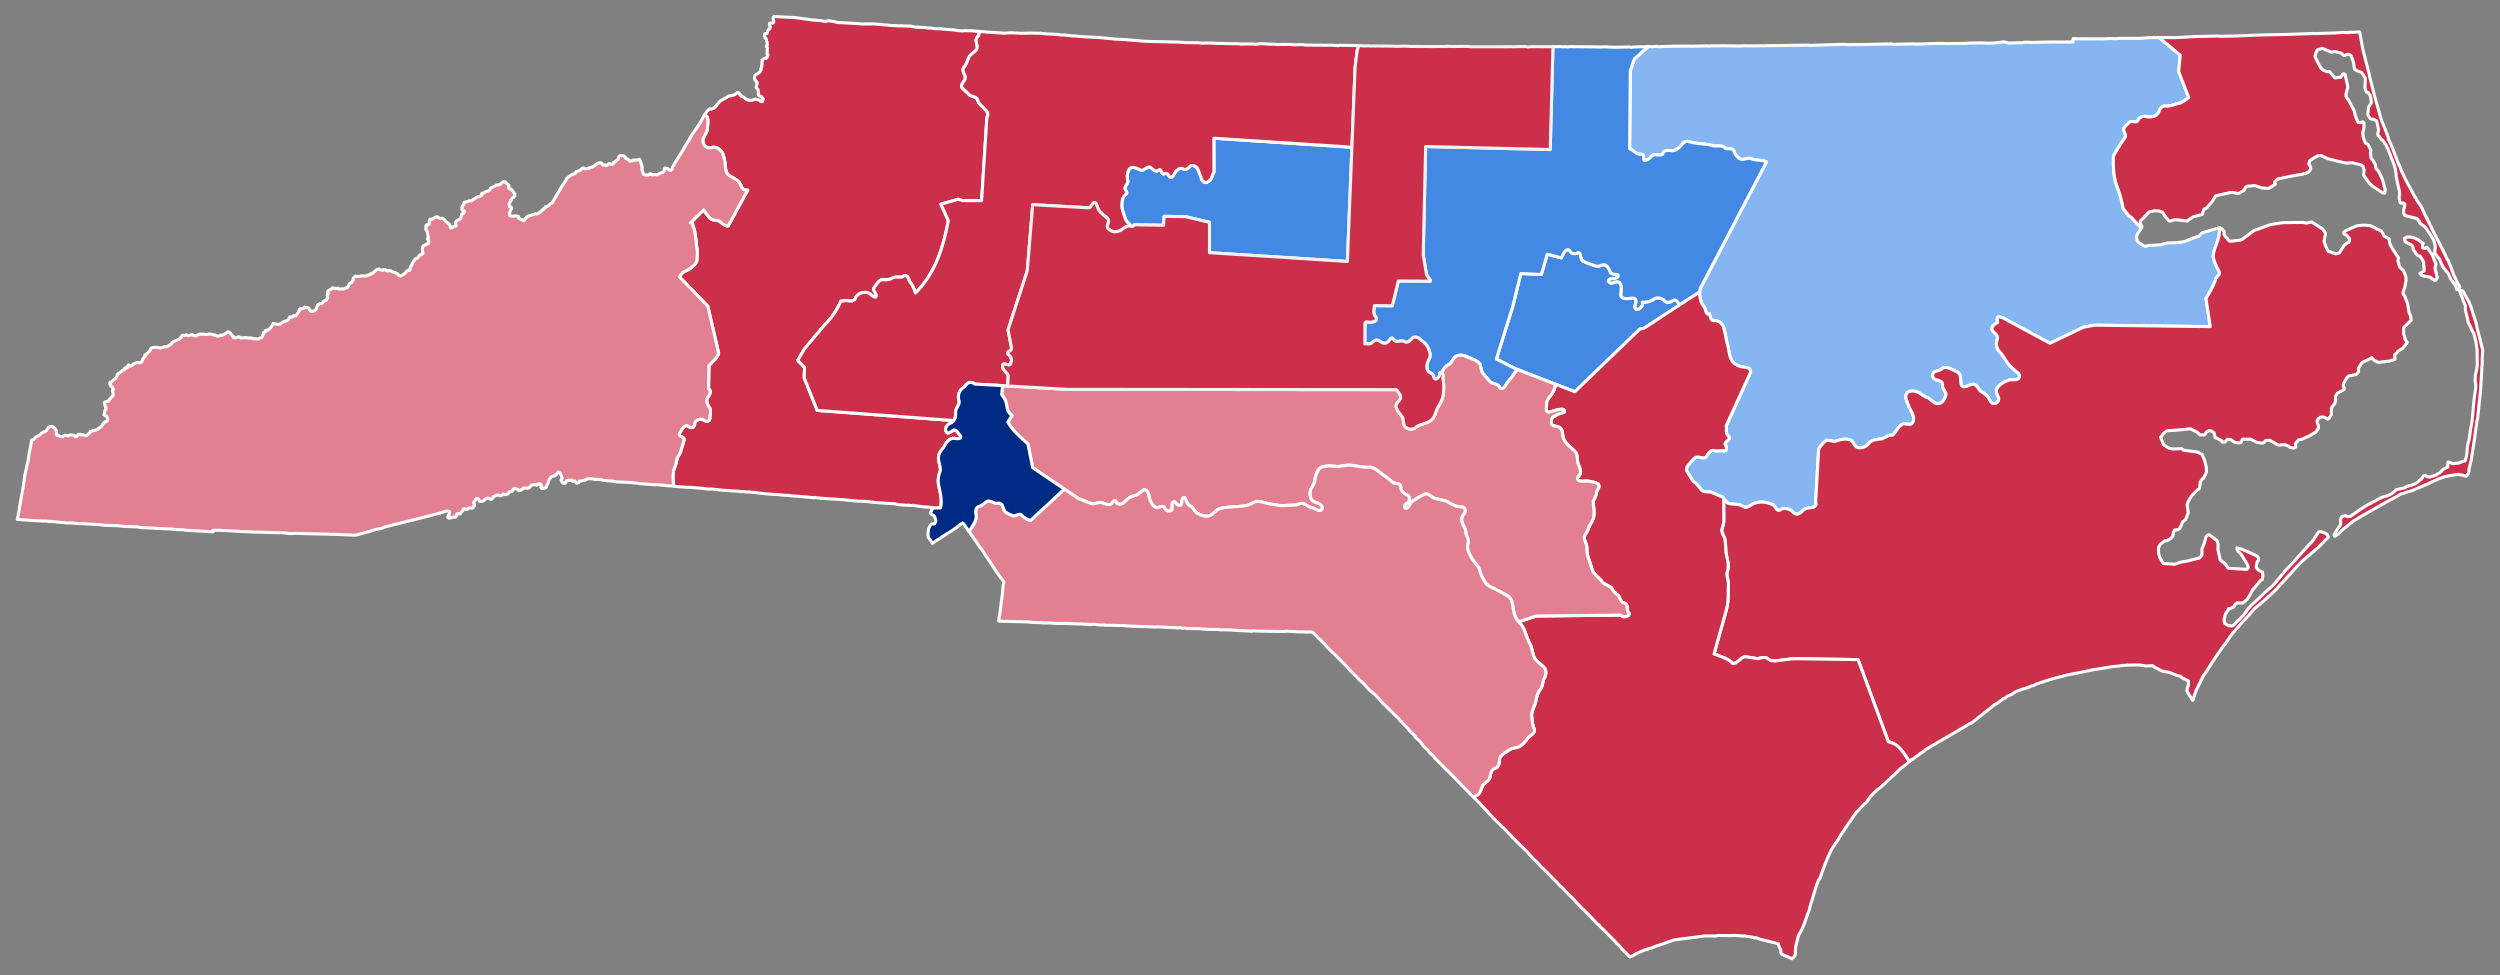 <?xml version="1.0" encoding="UTF-8" standalone="no"?>
<svg
   xmlns:dc="http://purl.org/dc/elements/1.1/"
   xmlns:cc="http://creativecommons.org/ns#"
   xmlns:rdf="http://www.w3.org/1999/02/22-rdf-syntax-ns#"
   xmlns:svg="http://www.w3.org/2000/svg"
   xmlns="http://www.w3.org/2000/svg"
   xmlns:sodipodi="http://sodipodi.sourceforge.net/DTD/sodipodi-0.dtd"
   xmlns:inkscape="http://www.inkscape.org/namespaces/inkscape"
   version="1.2"
   width="810"
   height="316"
   viewBox="0 0 810 316"
   stroke-linecap="round"
   stroke-linejoin="round"
   id="svg1032"
   sodipodi:docname="2020_United_States_presidential_election_in_North_Carolina_election_results_map_by_congressional_district.svg"
   inkscape:version="0.92.3 (2405546, 2018-03-11)">
  <rect x="0" y="0" width="810" height="316" fill="#808080" stroke="none"/>
  <defs
     id="defs1036" />
  <sodipodi:namedview
     id="namedview1034"
     pagecolor="#ffffff"
     bordercolor="#999999"
     borderopacity="1"
     inkscape:pageshadow="0"
     inkscape:pageopacity="0"
     inkscape:pagecheckerboard="0"
     showgrid="false"
     inkscape:zoom="1.6404877"
     inkscape:cx="486.07479"
     inkscape:cy="208.27509"
     inkscape:window-width="1855"
     inkscape:window-height="1873"
     inkscape:window-x="1692"
     inkscape:window-y="51"
     inkscape:window-maximized="0"
     inkscape:current-layer="svg1032" />
  <path
     id="District_01"
     d="m 699.612,12.177 -2.885,9.5e-4 -3.291,0.235 -3.931,0.016 -2.039,-0.02 -1.047,0.064 -0.55,0.081 -2.186,-0.074 -2.292,0.121 -8.158,-0.029 -1.54,-0.052 -0.056,0.197 0.027,0.646 0.092,0.202 -0.499,0.033 -0.199,-0.007 -7.861,0.031 -4.979,0.129 -0.992,-0.083 -1.393,0.002 -0.202,0.092 -0.5,0.082 -1.892,0.035 -2.44,0.066 -1.085,-0.285 -0.494,-0.116 -1.799,0.237 -1.398,0.151 -1.693,0.042 -2.385,-0.081 -3.932,0.065 -1.595,0.095 -5.126,0.074 -3.579,-0.072 -5.33,0.216 -2.089,-0.021 -0.148,-0.055 -6.871,0.163 -0.641,-0.171 -0.351,0.087 -0.845,-0.029 -4.332,0.101 -2.39,0.068 -5.822,0.05 -0.992,-0.083 -1.393,0.002 -0.149,-0.005 -8.964,0.291 -0.548,0.031 -0.646,-0.022 -0.346,-0.061 -1.194,0.01 -12.343,0.176 -0.548,0.031 -5.274,0.019 -0.845,-0.029 -1.194,0.01 -0.401,0.086 -5.767,-0.097 -3.235,0.039 -0.845,-0.029 -0.202,0.092 -1.54,-0.052 -4.332,0.101 -0.994,-0.034 -5.274,0.019 -4.683,0.188 -0.344,-0.111 -1.196,0.059 -0.351,0.087 -1.139,-0.138 -0.054,0.147 -0.296,-0.06 c -0.292,0.608 -0.887,1.054 -1.488,1.339 -0.756,0.975 -1.742,1.797 -2.723,2.538 -0.618,1.191 -0.778,2.574 -1.373,3.774 l -0.221,25.4 c 1.26,0.446 2.114,1.906 3.57,1.809 1.312,-0.325 0.809,1.503 1.078,1.922 1.228,0.289 2.02,-0.932 2.84,-1.591 1.023,-0.539 2.275,0.339 3.247,-0.386 0.198,-1.094 1.496,-1.311 2.427,-1.158 0.891,0.282 1.831,-0.068 2.51,-0.659 0.836,-0.653 1.381,-1.617 2.264,-2.206 1.019,-0.37 2.007,0.305 3.021,0.4 2.164,0.394 4.428,0.316 6.532,1.016 1.194,0.065 2.596,-0.391 3.458,0.713 0.866,0.448 2.138,-0.202 2.761,0.739 0.446,1.264 1.274,2.679 2.738,2.872 1.062,0.052 2.12,-0.766 3.139,-0.141 1.511,0.578 3.288,0.216 4.743,0.955 l -20.863,39.884 c -1.164,1.546 -0.863,3.676 -0.334,5.398 0.32,1.16 1.495,1.883 1.535,3.129 0.054,0.572 0.594,1.165 1.169,0.734 0.315,0.961 0.385,2.683 1.863,2.247 1.429,0.119 2.654,1.309 2.842,2.727 0.573,1.754 0.652,3.606 1.26,5.353 0.498,1.861 0.376,4.038 1.801,5.52 0.952,0.952 2.307,1.425 3.63,1.513 0.806,0.086 1.845,0.338 1.945,1.307 l -0.004,0.149 -0.006,0.198 -7.905,17.348 c 0.249,1.063 -0.269,2.403 0.635,3.247 1.246,0.891 -0.787,1.73 -1.034,2.595 0.456,0.68 1.035,2.465 -0.475,2.267 -0.984,-0.301 -2.034,0.273 -2.932,-0.1 -1.449,-0.427 -2.079,1.192 -2.758,2.09 -1.068,0.786 -2.341,-0.474 -3.439,0.181 -0.988,0.527 -1.433,1.604 -2.22,2.356 -0.611,0.628 -0.931,1.711 -0.282,2.422 0.578,0.919 1.117,1.869 1.696,2.787 1.143,0.762 2.023,1.848 2.784,2.973 0.964,0.986 2.49,0.216 3.602,0.867 1.089,0.446 2.109,1.002 3.237,1.351 0.758,0.762 1.177,2.076 2.413,2.166 0.79,0.101 1.62,0.26 2.428,0.281 0.881,-0.009 1.584,0.457 2.308,0.872 1.32,0.298 2.188,-1.041 3.378,-1.324 1.93,-0.662 4.04,-0.283 5.852,0.546 0.803,0.49 1.192,2.53 2.483,1.573 0.637,-0.531 1.634,-0.417 2.395,-0.216 0.825,0.213 1.415,0.828 1.992,1.408 0.993,0.678 2.178,-0.094 2.816,-0.897 0.929,-1.005 2.341,-0.8 3.521,-1.121 0.52,-0.23 1.028,-0.879 0.596,-1.419 l 0.995,-17.484 c 0.715,-0.956 1.464,-1.922 2.381,-2.698 1.225,-0.262 2.452,0.74 3.629,0.074 1.431,-0.469 3.064,-0.772 4.481,-0.096 0.878,0.672 1.076,2.15 2.307,2.361 1.291,0.172 2.74,-0.247 3.431,-1.422 1.119,-1.166 2.817,-1.308 4.328,-1.441 1.127,-0.411 2.143,-1.384 3.423,-1.174 1.09,-1.037 1.634,-2.626 2.953,-3.423 1.096,-0.708 2.653,0.557 3.502,-0.576 0.775,-1.356 0.074,-2.969 -0.653,-4.191 -0.651,-1.039 -0.927,-2.245 -1.377,-3.372 -0.371,-0.94 -0.169,-2.261 0.934,-2.598 1.358,-0.408 2.879,0.036 3.948,0.928 0.629,0.497 1.318,0.918 2.101,1.114 1.125,0.634 1.934,1.984 3.368,1.901 1.338,-0.064 2.034,-1.441 2.425,-2.548 0.462,-1.337 -1.312,-2.194 -1.024,-3.508 0.065,-1.43 -1.523,-1.446 -2.475,-1.821 -0.941,-0.495 -1.027,-2.025 -0.015,-2.482 0.751,-0.384 1.743,-0.324 2.323,-1.013 1.02,-0.792 2.314,-0.084 3.321,0.361 0.848,0.506 2.062,0.691 2.429,1.72 0.435,1.068 0.085,2.339 0.531,3.393 0.92,1.112 2.297,-0.223 3.394,-0.331 1.465,-0.315 1.891,1.346 2.713,2.127 0.993,0.642 2.061,1.25 2.657,2.323 0.48,0.825 1.063,2.176 2.281,1.666 0.88,-0.313 1.341,-1.454 0.823,-2.255 -0.581,-0.946 -0.863,-2.227 0.006,-3.076 0.813,-1.001 2.034,-1.588 3.205,-2.075 1.055,-0.549 2.353,0.194 3.302,-0.533 1.094,-0.966 -0.018,-2.042 -0.907,-2.562 -1.382,-1.18 -2.675,-2.474 -3.542,-4.09 -0.557,-0.953 -1.286,-1.814 -1.999,-2.648 -0.673,-1.058 -0.836,-2.483 -0.274,-3.632 0.276,-1.373 -1.337,-1.968 -1.787,-3.038 -0.195,-1.137 1.004,-1.824 1.868,-2.269 -0.306,-0.774 -0.345,-2.296 0.904,-1.706 0.199,0.038 0.392,0.092 0.593,0.119 l 15.436,8.316 10.823,-5.19 3.605,-0.671 37.493,0.48 -1.38,-9.128 c 1.126,-1.879 2.283,-3.786 3.036,-5.852 -0.073,-1.133 1.642,-1.562 1.287,-2.735 -0.854,-1.609 -1.74,-3.298 -1.964,-5.128 0.112,-2.526 1.686,-4.677 1.937,-7.179 0.102,-0.664 0.131,-1.358 0.119,-2.031 l -0.049,-9.3e-4 -5.578,1.647 -1.132,1.103 -2.063,0.674 -0.959,0.414 -0.757,0.322 -1.108,0.409 -2.298,0.269 -1.196,0.059 -1.742,0.04 -1.455,0.348 -0.406,0.234 -4.336,0.25 -0.905,0.267 -0.494,-0.116 -1.606,-1.047 -0.148,-0.055 -0.519,-0.812 -0.156,-1.246 0.435,-1.077 0.781,-1.016 0.317,-0.535 c -1.018,-1.228 -2.225,-2.322 -3.262,-3.535 -1.198,-0.579 -1.699,-1.911 -2.59,-2.817 -0.377,-2.111 -0.948,-4.178 -1.629,-6.209 -1.551,-3.397 -1.652,-7.205 -1.519,-10.87 1.251,-1.923 2.279,-4.014 3.681,-5.83 0.638,-0.892 -0.304,-1.775 -0.356,-2.692 0.047,-0.921 1.037,-1.496 1.615,-2.129 0.765,-1.117 2.216,0.296 2.96,-0.743 0.311,-1.018 1.483,-1.526 2.484,-1.355 1.293,0.346 2.861,0.22 3.856,-0.762 0.688,-0.888 0.887,-2.455 2.23,-2.654 1.322,0.241 2.633,-0.181 3.853,-0.663 1.586,-0.077 2.843,-1.129 4.05,-2.046 l -3.245,-8.398 0.481,-5.343 -6.77,-5.689 z"
     style="fill:#86b6f2;fill-opacity:1;stroke:#ffffff;stroke-width:1;stroke-miterlimit:4;stroke-dasharray:none;stroke-opacity:1" />
  <path
     id="District_02"
     d="m 507.776,80.937 c -0.744,0.146 -1.275,1.267 -1.558,1.932 -0.121,0.224 -0.236,0.467 -0.371,0.682 l -4.536,-1.196 -1.916,6.585 -6.655,-0.325 -2.545,10.434 -5.366,17.285 6.063,3.084 19.344,7.506 21.091,-20.324 1.199,-0.158 11.653,-7.643 c -0.581,-0.819 -1,-1.998 -2.139,-1.462 -0.939,0.692 -2.278,0.981 -2.98,-0.151 -0.915,-0.762 -2.371,-0.977 -3.327,-0.163 -1.078,0.633 -2.35,1.038 -3.612,0.87 0.324,1.139 -0.82,2.488 -1.969,2.315 -1.169,-0.788 0.434,-2.244 -0.238,-3.234 -0.761,-0.808 -1.886,-0.114 -2.827,-0.245 -0.904,0.124 -2.17,-0.403 -1.889,-1.503 0.118,-1.251 0.465,-2.766 -0.569,-3.741 -1.013,-0.75 -2.179,0.81 -3.184,-0.01 -0.909,-0.752 0.326,-1.165 0.986,-1.207 0.791,0.365 2.644,-0.853 1.538,-1.337 -0.704,0.025 -1.646,-0.149 -2.122,-0.519 -0.285,-1.059 -0.812,-2.065 -1.802,-2.592 -1.07,-0.296 -2.028,0.878 -3.096,0.341 -1.356,-0.494 -2.798,-0.903 -4.075,-1.578 -0.937,-0.653 -0.403,-2.607 -1.547,-2.782 -0.93,0.632 -2.342,0.571 -2.714,-0.638 -0.297,-0.233 -0.59,-0.276 -0.838,-0.227 z"
     style="fill:#4389e3;fill-opacity:1;stroke:#ffffff;stroke-width:1;stroke-miterlimit:4;stroke-dasharray:none;stroke-opacity:1" />
  <path
     id="District_03"
     d="m 764.545,10.365 -1.196,0.059 -0.197,-0.056 -0.351,0.087 -0.499,0.033 -0.197,-0.056 -0.648,0.027 -0.202,0.092 -0.148,-0.055 -0.199,-0.006 -0.202,0.092 -0.15,-0.005 -0.992,-0.083 -2.642,0.158 -0.15,-0.005 -0.202,0.092 -0.148,-0.055 -6.026,0.192 -0.845,-0.029 -7.77,0.282 -2.39,0.068 -3.783,0.07 -3.634,0.075 -7.075,0.305 -5.526,0.11 -0.992,-0.083 -6.871,0.163 -2.243,0.122 -2.89,0.15 -1.595,0.095 -2.933,-0.05 -2.239,0.023 6.77,5.689 -0.481,5.343 3.245,8.398 c -1.206,0.917 -2.464,1.969 -4.05,2.046 -1.22,0.482 -2.531,0.904 -3.853,0.663 -1.343,0.198 -1.542,1.765 -2.23,2.654 -0.995,0.982 -2.563,1.108 -3.857,0.762 -1.001,-0.171 -2.173,0.337 -2.484,1.355 -0.744,1.039 -2.196,-0.374 -2.96,0.743 -0.578,0.633 -1.572,1.208 -1.615,2.129 0.051,0.917 0.994,1.8 0.356,2.692 -1.403,1.816 -2.431,3.907 -3.681,5.83 -0.141,3.665 -0.032,7.473 1.519,10.87 0.681,2.031 1.252,4.098 1.629,6.209 0.892,0.906 1.392,2.238 2.59,2.817 1.037,1.213 2.244,2.307 3.262,3.535 l 0.265,-0.487 -0.47,-0.81 -0.063,-1.044 1.081,-1.055 0.053,-0.097 0.206,-0.192 1.396,-1.541 1.854,-0.384 1.491,0.051 1.08,0.434 0.754,1.217 0.526,0.613 0.765,0.919 0.494,0.116 1.108,-0.409 1.393,-9.3e-4 2.971,0.399 0.054,-0.147 1.833,-1.228 2.962,-0.793 0.061,-0.345 0.544,-1.371 0.757,-0.322 1.863,-2.12 0.687,-1.168 0.209,-0.291 0.109,-0.294 0.204,-0.142 4.662,-1.033 1.54,0.052 0.439,0.263 0.899,-0.118 1.624,-0.937 0.38,-0.93 0.961,-0.464 0.197,0.056 1.897,-0.184 2.361,0.775 2.034,0.168 2.184,-1.315 -0.124,-0.749 0.209,-0.291 0.516,-0.528 0.406,-0.234 5.561,-1.151 2.15,-0.324 1.86,-0.582 0.615,-0.525 0.318,-0.585 0.024,-0.694 -0.614,-0.964 0.171,-0.639 0.061,-0.345 1.07,-0.758 0.406,-0.234 1.218,-0.703 1.196,-0.059 0.29,0.258 1.813,0.806 5.18,1.268 1.14,0.138 0.351,-0.087 1.393,-0.002 1.578,0.401 1.134,0.287 0.437,0.313 0.143,0.203 0.092,0.202 0.263,1.051 -0.2,1.482 1.898,2.695 1.111,0.981 3.21,2.144 0.696,0.024 0.029,-0.843 0.059,-0.296 -0.882,-3.305 -1.207,-2.522 -0.957,-1.124 -0.158,-1.196 -0.847,-1.418 -0.29,-0.258 -0.235,-0.405 -0.146,-1.543 -0.092,-0.202 0.054,-0.147 0.121,-0.641 -0.092,-0.202 -0.792,-1.565 -0.876,-0.576 -0.643,-1.56 -0.239,-1.745 0.402,-1.574 0.052,-1.537 -0.432,-0.461 -0.757,0.322 -0.79,-0.176 -0.463,-1.008 -0.41,-1.106 -0.391,-1.651 -1.869,-3.537 -0.291,-0.208 -0.47,-0.81 0.024,-0.694 0.004,-0.149 0.228,-0.836 0.177,-0.788 0.166,-0.491 0.004,-0.149 -0.86,-3.95 -0.437,-0.313 -0.056,0.197 -0.295,-0.109 -0.32,0.634 -0.313,0.436 -1.047,0.064 -0.202,0.092 -0.648,0.027 -1.723,-1.994 -0.845,-0.029 -1.277,-0.49 -0.674,-0.668 -0.705,-1.215 -1.257,-2.524 0.342,-1.279 0.375,-0.781 0.356,-0.236 0.75,-0.123 0.555,-0.229 2.942,1.241 1.102,-0.211 2.072,0.517 0.821,0.723 0.346,0.061 0.608,-0.327 0.351,-0.087 0.493,0.116 0.439,0.263 0.148,0.055 0.818,2.261 0.277,2.094 0.926,0.577 1.374,0.543 1.138,1.627 0.092,0.202 -0.11,3.222 0.18,0.552 0.322,0.755 0.493,0.116 0.667,0.866 0.386,1.8 -0.029,0.843 -0.836,1.163 -0.283,2.472 0.705,1.215 0.439,0.263 0.843,0.078 0.927,0.528 0.597,2.898 -0.293,1.28 0.087,0.35 0.765,0.919 0.377,0.608 0.439,0.263 0.143,0.203 0.759,1.068 0.792,1.565 1.966,5.079 0.448,1.454 0.063,1.044 0.143,0.203 -0.029,0.843 0.685,3.249 0.434,1.851 -0.022,0.644 0.143,0.203 -0.228,0.836 0.032,0.497 0.119,0.897 0.23,0.554 0.148,0.055 0.296,0.06 0.548,-0.031 0.092,0.202 0.346,0.061 -0.024,0.694 -0.287,1.132 -0.088,1.138 0.47,0.81 3.354,0.858 0.493,0.116 0.29,0.258 0.235,0.405 0.143,0.203 0.149,0.005 -0.056,0.197 0.379,0.559 1.165,0.834 0.531,0.465 1.75,2.64 0.94,1.62 0.353,1.302 0.119,0.897 -0.171,0.639 0.027,0.646 -0.116,0.492 1.668,2.141 0.087,0.35 1.115,2.321 0.29,0.258 1.143,1.478 0.148,0.055 0.645,1.511 -0.004,0.149 0.617,0.865 0.526,0.613 0.143,0.203 0.562,1.012 -0.004,0.149 0.271,0.803 0.605,-0.228 0.318,-0.585 0.004,-0.149 -0.092,-0.202 -0.47,-0.81 -0.143,-0.203 -0.972,-2.117 -0.235,-0.405 -0.998,-2.813 -0.645,-1.511 0.006,-0.198 -0.092,-0.202 -0.291,-0.208 -1.578,-3.329 -3.546,-6.869 -0.087,-0.35 -0.092,-0.202 -0.935,-1.769 -0.557,-1.16 -0.143,-0.203 -1.207,-2.522 0.004,-0.149 -0.705,-1.215 -1.231,-1.828 -0.18,-0.552 -0.197,-0.056 -1.261,-2.375 -1.404,-2.579 -0.7,-1.364 -0.88,-1.916 -0.235,-0.405 -0.588,-1.707 -0.291,-0.208 0.056,-0.197 -0.145,-0.154 -1.914,-5.127 -1.202,-2.671 -0.143,-0.203 -0.031,-0.547 -1.141,-3.016 -0.323,-0.755 -0.825,-2.063 -0.621,-2.205 -1.465,-5.161 -1.623,-6.357 -0.124,-0.749 -2.152,-8.36 z m -15.584,61.55 -1.804,0.385 -0.987,-0.232 -6.321,0.083 -1.049,0.113 -3.252,0.535 -5.239,1.906 -3.981,2.941 -0.603,0.178 -1.398,0.151 -1.448,0.149 -0.449,0.034 -0.291,-0.208 -1.576,-1.939 0.083,-0.99 -0.814,-0.921 -0.685,-0.321 c 0.013,0.672 -0.017,1.366 -0.119,2.031 -0.251,2.502 -1.825,4.653 -1.937,7.179 0.224,1.831 1.11,3.52 1.964,5.128 0.355,1.173 -1.361,1.603 -1.287,2.735 -0.752,2.066 -1.91,3.973 -3.035,5.852 l 1.38,9.128 -37.493,-0.48 -3.605,0.671 -10.823,5.19 -15.436,-8.316 c -0.201,-0.027 -0.394,-0.081 -0.593,-0.119 -1.249,-0.59 -1.21,0.932 -0.904,1.706 -0.864,0.445 -2.064,1.132 -1.868,2.269 0.45,1.07 2.062,1.666 1.787,3.038 -0.562,1.149 -0.399,2.574 0.274,3.632 0.713,0.835 1.442,1.695 1.999,2.648 0.867,1.616 2.159,2.91 3.542,4.09 0.89,0.519 2.001,1.596 0.907,2.562 -0.948,0.727 -2.246,-0.016 -3.302,0.533 -1.171,0.487 -2.392,1.074 -3.205,2.075 -0.868,0.85 -0.587,2.131 -0.006,3.076 0.518,0.801 0.058,1.942 -0.823,2.255 -1.218,0.511 -1.802,-0.84 -2.281,-1.665 -0.595,-1.073 -1.664,-1.681 -2.657,-2.323 -0.822,-0.781 -1.248,-2.441 -2.713,-2.127 -1.097,0.109 -2.474,1.443 -3.394,0.331 -0.446,-1.054 -0.097,-2.324 -0.531,-3.393 -0.367,-1.029 -1.581,-1.214 -2.429,-1.72 -1.007,-0.445 -2.301,-1.153 -3.321,-0.361 -0.579,0.689 -1.572,0.629 -2.323,1.013 -1.012,0.456 -0.926,1.987 0.015,2.482 0.952,0.375 2.538,0.391 2.475,1.821 -0.288,1.315 1.486,2.171 1.024,3.508 -0.391,1.107 -1.087,2.483 -2.425,2.548 -1.434,0.083 -2.243,-1.267 -3.368,-1.901 -0.783,-0.195 -1.472,-0.616 -2.101,-1.113 -1.069,-0.892 -2.59,-1.336 -3.948,-0.928 -1.103,0.337 -1.306,1.658 -0.935,2.598 0.45,1.126 0.726,2.333 1.377,3.372 0.727,1.221 1.428,2.834 0.653,4.191 -0.849,1.133 -2.406,-0.133 -3.502,0.576 -1.318,0.797 -1.862,2.386 -2.952,3.423 -1.28,-0.21 -2.296,0.763 -3.423,1.174 -1.51,0.133 -3.209,0.275 -4.327,1.441 -0.691,1.175 -2.14,1.594 -3.431,1.422 -1.232,-0.211 -1.429,-1.689 -2.307,-2.361 -1.416,-0.677 -3.049,-0.373 -4.481,0.096 -1.177,0.666 -2.404,-0.335 -3.629,-0.074 -0.916,0.776 -1.665,1.742 -2.381,2.698 l -0.995,17.484 c 0.432,0.54 -0.075,1.189 -0.596,1.419 -1.18,0.321 -2.591,0.116 -3.521,1.121 -0.638,0.803 -1.823,1.574 -2.816,0.897 -0.576,-0.58 -1.167,-1.195 -1.992,-1.408 -0.761,-0.201 -1.758,-0.315 -2.395,0.216 -1.291,0.957 -1.68,-1.083 -2.483,-1.573 -1.811,-0.83 -3.922,-1.208 -5.852,-0.546 -1.191,0.283 -2.059,1.622 -3.378,1.324 -0.724,-0.415 -1.427,-0.881 -2.308,-0.872 -0.808,-0.021 -1.638,-0.18 -2.428,-0.281 -1.004,-0.073 -1.488,-0.921 -2.033,-1.657 l 0.044,7.445 c -0.05,0.816 -0.367,1.587 -0.578,2.362 -0.371,1.186 0.523,2.086 0.889,3.107 0.246,1.537 0.341,3.071 0.389,4.628 0.355,1.884 1.076,3.842 0.549,5.775 -0.593,1.343 0.127,2.77 0.257,4.128 -0.175,2.743 0.128,5.529 -0.579,8.218 l -4.084,14.699 c 2.295,0.871 4.734,1.582 6.111,3.136 l 0.802,-0.171 c 1.151,-0.537 1.844,-1.844 3.155,-2.076 1.377,0.189 2.727,0.466 4.107,0.636 1.098,-0.319 2.487,-0.735 3.427,0.166 1.277,1.003 2.964,0.437 4.417,0.299 1.484,-0.204 2.991,-0.434 4.492,-0.443 l 20.138,0.287 9.836,26.635 c 3.676,0.773 4.968,3.828 6.796,6.384 l 0.922,-0.763 0.197,0.056 0.921,-0.763 0.562,-0.428 0.202,-0.093 0.615,-0.525 0.406,-0.234 1.274,-0.9 0.054,-0.147 2.59,-1.55 10.05,-5.861 1.168,-0.705 0.406,-0.234 0.406,-0.234 0.555,-0.229 4.347,-3.475 2.3,-1.808 0.462,-0.431 0.202,-0.093 0.812,-0.469 0.204,-0.142 1.021,-0.759 0.665,-0.523 0.202,-0.093 0.351,-0.087 0.868,-0.665 1.717,-0.736 0.054,-0.147 0.56,-0.378 1.011,-0.462 1.864,-0.681 0.149,0.005 1.711,-0.587 0.202,-0.093 0.204,-0.142 1.256,-0.354 0.61,-0.376 4.679,-1.528 0.351,-0.087 0.553,-0.18 2.76,-0.7 0.351,-0.087 0.553,-0.18 0.752,-0.173 4.157,-0.802 2.304,-0.468 0.351,-0.087 0.75,-0.123 0.351,-0.087 0.204,-0.142 0.148,0.054 1.251,-0.206 0.899,-0.118 0.351,-0.087 4.102,-0.655 1.946,-0.182 1.251,-0.206 0.499,-0.032 0.697,-0.026 0.202,-0.093 0.148,0.054 3.285,-0.037 0.15,0.005 0.499,-0.033 1.977,0.365 0.697,-0.026 1.545,-0.096 0.434,0.412 0.586,0.318 0.148,0.055 1.808,0.955 2.274,0.425 1.424,0.545 0.932,0.379 1.282,0.341 0.581,0.466 1.808,0.955 0.295,0.109 -0.058,1.685 -0.257,0.239 -0.195,1.333 0.989,1.622 0.847,1.418 0.204,-0.142 0.402,-1.574 0.491,-1.274 0.004,-0.149 1.387,-2.732 1.073,-2.296 0.516,-0.528 3.365,-5.295 2.666,-3.78 0.257,-0.239 2.408,-3.491 0.259,-0.289 0.259,-0.289 2.175,-2.507 3.048,-3.32 1.192,-1.399 0.054,-0.147 3.278,-2.767 3.542,-3.204 8.476,-9.289 5.688,-4.868 3.247,-3.314 -0.23,-0.554 -0.526,-0.613 -1.868,-0.659 -0.553,0.18 -1.942,2.961 -1.598,1.633 -4.345,4.864 -2.994,3.173 -3.478,4.249 -3.542,3.204 -0.927,0.911 -3.34,3.112 -0.259,0.289 -0.988,1.257 -0.318,0.585 -1.913,2.118 -0.665,0.523 -0.207,0.241 -0.928,0.961 -0.61,0.376 -1.189,-0.14 -0.439,-0.263 -0.729,-0.521 -0.206,-1.248 0.458,-1.771 0.836,-1.163 0.116,-0.492 0.499,-0.032 1.365,-0.648 0.171,-0.639 0.869,-0.665 0.295,0.109 1.542,0.003 1.334,-1.195 1.105,-1.749 0.693,-1.366 0.516,-0.528 1.973,-2.414 0.61,-0.376 0.2,-1.482 -0.119,-0.897 -1.371,-0.642 -0.667,-0.866 0.137,-1.137 0.173,-0.689 0.207,-0.241 0.259,-0.289 -0.119,-0.897 -0.384,-0.41 -2.3,-1.12 -3.09,-1.296 -1.135,-0.287 0.031,0.547 0.377,0.608 0.963,0.926 1.931,3.192 0.41,1.106 -0.517,0.578 -5.91,-0.3 -0.148,-0.055 -0.706,-1.165 -0.197,-0.056 -0.475,-0.661 -0.346,-0.061 -0.143,-0.203 -0.679,-0.519 -0.734,-3.251 0.02,-2.034 -0.316,-0.954 -2.569,-1.973 -0.553,0.18 -0.467,0.58 -0.513,1.918 -0.815,2.007 0.034,1.887 -0.521,0.677 -0.463,0.431 -0.148,-0.055 -3.313,0.88 -2.501,0.411 -1.864,0.681 -0.149,-0.005 -3.574,-0.221 -1.175,-2.025 -0.175,-0.701 -0.18,-0.552 -0.026,-0.696 -0.008,-1.191 0.584,-1.072 0.665,-0.523 0.817,-0.617 0.697,-0.026 1.218,-0.703 0.724,-0.819 0.029,-0.843 0.435,-1.077 1.048,-0.113 0.608,-0.327 0.693,-1.366 0.226,-0.786 1.023,-0.809 0.87,-2.154 -0.121,-0.848 -0.237,-1.795 0.166,-0.491 0.114,-0.443 1.161,-1.946 1.598,-1.633 0.259,-0.289 0.608,-0.327 0.233,-0.985 0.144,-1.335 0.577,-0.874 0.406,-0.234 1.012,-1.951 -0.09,-1.74 -0.479,-2.001 -0.873,-2.114 -1.666,-0.751 -4.457,-0.598 -0.432,-0.461 -3.088,0.094 -1.282,-0.341 -0.291,-0.208 -1.313,-0.888 -0.913,-2.413 0.149,0.005 0.632,-1.021 1.279,-1.048 2.243,-0.122 2.993,-0.246 2.298,-0.269 2.104,1.014 1.111,0.981 1.393,-9.4e-4 0.781,-1.016 0.559,-0.328 0.697,-0.026 1.073,0.632 0.391,1.651 0.493,0.116 0.636,0.319 1.025,0.581 0.085,0.4 0.845,0.029 0.928,-0.961 0.494,0.116 0.646,0.022 0.871,0.724 1.431,0.346 0.9,-0.118 0.435,-1.077 0.697,-0.026 2.039,0.02 1.955,1.009 1.633,0.254 0.752,-0.173 0.318,-0.585 0.351,-0.087 1.196,-0.059 2.684,1.53 2.094,-0.127 1.277,0.49 0.384,0.41 1.337,0.194 0.61,-0.376 -0.114,-1.046 1.038,-1.255 0.899,-0.118 2.677,-1.199 2.032,-1.221 0.841,-1.311 -0.114,-1.046 -0.327,-0.607 -0.026,-0.696 0.318,-0.585 0.867,-0.616 1.141,0.088 1.073,0.632 0.406,-0.234 0.522,-0.727 0.32,-0.634 -0.065,-0.995 0.09,-1.188 1.038,-1.255 0.287,-1.132 -0.026,-0.696 -0.032,-0.497 0.634,-1.07 2.129,-1.168 0.109,-0.294 -0.322,-0.755 0.029,-0.843 0.952,-1.655 0.264,-0.438 0.461,-0.381 2.506,-0.56 0.726,-0.869 -0.063,-1.044 0.264,-0.438 0.896,-1.458 2.326,-1.112 0.814,-0.518 0.814,0.921 1.371,0.642 3.547,-0.425 1.811,-0.584 0.054,-0.147 -0.206,-1.248 0.923,-0.812 0.06,-0.296 0.204,-0.142 0.61,-0.376 0.608,-0.327 0.204,-0.142 1.456,-1.836 0.054,-0.147 -0.759,-1.068 0.109,-0.294 -0.23,-0.554 -0.266,-0.952 -0.034,-1.887 2.471,-2.447 -0.032,-0.497 -0.211,-1.099 -0.235,-0.405 -0.143,-0.203 -0.414,-2.446 -0.036,-0.398 -0.087,-0.35 -1.053,-2.666 -0.291,-0.208 -0.092,-0.202 -0.026,-0.696 0.546,-1.421 0.426,-2.268 -0.058,-1.193 -0.731,-1.911 -1.347,-1.336 -0.529,-2.003 0.228,-0.836 -1.608,-2.437 -1.082,-1.823 -0.263,-1.051 -0.119,-0.897 -1.611,-0.898 -0.463,-1.008 -0.379,-0.559 -3.619,-1.81 -1.042,-0.085 -0.296,-0.06 -1.393,9.3e-4 -1.749,0.238 -3.435,1.521 -0.665,0.523 0.032,0.497 0.29,0.258 0.494,0.116 1.051,1.276 -0.078,0.841 -0.209,0.291 -0.401,0.086 -1.076,0.906 -1.418,2.185 -0.209,0.291 -1.103,0.26 -1.868,-0.659 -0.494,-0.116 -0.612,-1.013 -0.818,-2.261 0.48,-2.415 -0.085,-0.4 -0.904,-1.222 z m 32.07,4.861 -1.194,0.01 -0.814,0.518 -0.004,0.149 0.415,0.957 1.955,1.009 0.285,0.407 0.092,0.202 0.121,0.848 1.426,1.934 0.79,0.176 0.852,1.27 0.322,0.755 -0.083,0.99 0.197,0.056 -0.022,0.644 0.085,0.4 -0.054,0.147 -0.054,0.147 0.087,0.35 -1.372,0.847 0.672,0.718 2.62,0.486 1.407,1.04 0.401,-0.086 0.522,-0.727 -0.261,-1.101 -0.092,-0.202 0.004,-0.149 0.054,-0.147 -0.323,-0.755 -0.119,-0.897 0.054,-0.147 0.006,-0.198 0.226,-0.786 -1.141,-3.016 -0.854,-1.22 -0.235,-0.405 -0.29,-0.258 -0.235,-0.405 -0.291,-0.208 -0.461,0.381 -0.788,-0.225 -0.063,-1.044 0.264,-0.438 -0.149,-0.005 -1.165,-0.834 -0.143,-0.203 -0.883,-0.377 -0.636,-0.319 z m 16.321,17.377 -0.406,0.234 0.321,0.805 0.415,0.957 0.087,0.35 0.41,1.106 0.415,0.957 0.228,0.603 -0.078,0.841 0.208,1.198 0.527,2.052 0.208,1.198 0.47,0.81 0.322,0.755 0.092,0.202 0.228,0.603 0.706,1.165 0.702,2.753 0.363,2.494 0.074,5.114 -0.255,1.629 -0.349,1.477 -0.112,1.832 0.206,1.248 0.008,1.191 -0.516,3.456 -0.312,3.314 -0.391,4.155 -0.487,2.614 -0.4,2.964 -0.513,1.918 -0.314,3.364 -0.342,1.279 -0.116,0.492 -0.905,0.267 -1.36,0.5 -1.897,0.184 -0.291,-0.208 -0.788,-0.225 -0.197,-0.056 -0.149,-0.005 -0.059,0.296 -0.024,0.694 0.031,0.547 -1.569,0.79 -0.004,0.149 -0.202,0.092 -0.928,0.961 -0.605,0.228 -0.411,0.383 -2.063,0.674 -0.992,-0.083 -0.581,-0.466 -0.202,0.093 -0.351,0.087 -0.633,1.07 -0.351,0.087 -0.928,0.961 -0.812,0.469 -1.311,0.501 -1.103,0.26 -0.757,0.322 -0.004,0.149 -2.907,0.646 -0.515,0.528 -0.819,0.667 -1.014,0.561 -0.555,0.229 -1.859,0.532 -4.764,2.567 -1.372,0.847 -1.273,0.85 -2.701,1.893 -1.047,0.064 -0.586,-0.318 -0.351,0.087 -0.401,0.086 -0.351,0.087 -0.004,0.149 -0.259,0.289 -0.054,0.147 -0.171,0.639 0.119,0.897 -0.177,0.788 -0.781,1.016 -1.104,1.749 -0.11,0.344 0.087,0.35 0.148,0.054 0.462,-0.431 0.148,0.055 0.406,-0.234 1.598,-1.633 1.686,-1.283 1.74,-1.43 2.844,-1.69 6.393,-3.653 4.562,-2.475 1.574,-0.939 0.401,-0.086 0.702,-0.175 0.757,-0.322 1.859,-0.532 4.999,-2.162 3.286,-1.526 2.267,-0.816 2.704,-0.504 1.749,-0.238 1.431,0.346 0.838,0.227 0.149,0.005 0.724,-0.819 0.177,-0.788 -0.031,-0.547 0.226,-0.786 0.233,-0.985 0.109,-0.294 0.061,-0.345 0.054,-0.147 0.887,-5.577 1.116,-7.902 0.165,-0.441 0.085,-1.039 0.881,-8.307 0.361,-6.191 0.047,-1.388 0.114,-0.443 -0.028,-2.085 0.078,-0.841 0.004,-0.149 0.024,-0.694 0.083,-0.99 -0.741,-3.052 -0.97,-3.656 -0.472,-2.2 -1.707,-5.368 -0.552,-1.309 -0.092,-0.202 -0.143,-0.203 -0.092,-0.202 -1.639,-2.984 -0.197,-0.056 -0.444,-0.114 z"
     style="fill:#cc2f4a;fill-opacity:1;stroke:#ffffff;stroke-width:1;stroke-miterlimit:4;stroke-dasharray:none;stroke-opacity:1" />
  <path
     id="District_04"
     d="m 533.606,15.071 -0.351,0.087 -2.587,0.011 -1.744,0.089 -0.351,0.087 -0.494,-0.116 -4.977,0.079 -0.845,-0.029 -1.491,-0.051 -0.346,-0.061 -2.39,0.068 -0.197,-0.056 -0.648,0.028 -0.696,-0.024 -5.62,-0.042 -2.039,-0.02 -0.697,0.026 -0.202,0.092 -0.493,-0.116 -1.047,0.064 -0.843,-0.078 -0.15,-0.005 -2.239,0.023 -0.889,33.317 -40.362,-0.975 -0.801,35.107 1.118,6.588 1.143,1.478 0.083,0.449 -10.395,-0.056 -1.965,8.022 -5.769,-0.047 c -0.147,1.092 -0.496,2.319 0.135,3.329 1.736,1.876 -1.421,2.348 -2.751,1.891 l -0.461,0.381 -0.033,6.797 1.842,-0.036 c 0.669,-0.378 1.14,-1.181 1.98,-1.173 1.248,0.093 2.133,1.733 3.458,0.713 0.746,-0.314 1.203,-2.284 2.021,-0.924 0.704,1.283 2.265,0.106 3.362,0.611 1.166,0.813 2.042,-0.309 2.774,-1.097 1.194,-0.821 2.458,0.295 3.244,1.152 1,0.486 1.63,1.498 2.004,2.5 0.395,0.946 0.726,2.01 0.197,2.984 -0.613,1.172 -1.134,2.627 -0.531,3.902 0.37,0.915 1.793,0.779 1.923,1.951 0.156,1.709 2.102,0.413 1.917,-0.778 0.11,-0.608 0.402,-0.665 0.663,-0.474 0.63,-1.029 1.177,-2.165 2.377,-2.599 1.181,-0.725 1.368,-2.583 2.836,-2.931 1.369,-0.446 2.726,0.245 3.953,0.779 1.197,0.433 2.451,0.914 3.266,1.947 0.378,1.228 0.379,2.649 1.42,3.572 0.831,0.789 1.369,1.859 2.302,2.51 0.885,0.419 2.229,0.352 2.638,1.43 0.615,1.043 1.737,0.048 2.064,-0.724 0.541,-1.188 1.669,-1.997 2.296,-3.147 0.442,-0.633 0.9,-1.268 1.358,-1.889 l -0.687,-0.271 -6.063,-3.084 5.366,-17.285 2.545,-10.434 6.655,0.325 1.916,-6.585 4.536,1.196 c 0.136,-0.215 0.251,-0.458 0.372,-0.682 0.283,-0.665 0.814,-1.786 1.558,-1.932 0.248,-0.048 0.541,-0.006 0.838,0.227 0.372,1.209 1.784,1.27 2.714,0.638 1.144,0.175 0.61,2.129 1.547,2.782 1.278,0.675 2.719,1.083 4.075,1.578 1.068,0.537 2.026,-0.637 3.096,-0.341 0.99,0.527 1.517,1.533 1.802,2.592 0.475,0.37 1.418,0.543 2.121,0.519 1.106,0.484 -0.747,1.702 -1.538,1.337 -0.66,0.042 -1.895,0.455 -0.986,1.207 1.004,0.819 2.171,-0.741 3.184,0.01 1.034,0.975 0.686,2.49 0.569,3.741 -0.281,1.1 0.985,1.627 1.889,1.503 0.941,0.13 2.066,-0.563 2.827,0.245 0.672,0.99 -0.932,2.446 0.238,3.234 1.15,0.173 2.293,-1.176 1.969,-2.315 1.261,0.168 2.534,-0.237 3.612,-0.87 0.957,-0.815 2.412,-0.599 3.328,0.163 0.701,1.132 2.04,0.842 2.98,0.151 1.139,-0.535 1.558,0.643 2.139,1.462 l 6.511,-4.195 c 0.055,-0.809 0.269,-1.587 0.774,-2.256 l 20.863,-39.884 c -1.455,-0.739 -3.232,-0.377 -4.743,-0.955 -1.019,-0.624 -2.077,0.193 -3.139,0.141 -1.463,-0.193 -2.291,-1.608 -2.737,-2.872 -0.623,-0.941 -1.895,-0.291 -2.761,-0.739 -0.862,-1.104 -2.264,-0.648 -3.458,-0.713 -2.104,-0.7 -4.369,-0.622 -6.532,-1.016 -1.014,-0.096 -2.002,-0.77 -3.021,-0.4 -0.883,0.589 -1.428,1.553 -2.264,2.206 -0.679,0.592 -1.619,0.941 -2.51,0.659 -0.932,-0.153 -2.229,0.064 -2.427,1.158 -0.972,0.725 -2.224,-0.153 -3.247,0.386 -0.82,0.659 -1.612,1.88 -2.84,1.591 -0.269,-0.419 0.233,-2.247 -1.079,-1.922 -1.456,0.097 -2.31,-1.363 -3.57,-1.809 l 0.221,-25.4 c 0.594,-1.201 0.755,-2.583 1.373,-3.774 0.982,-0.741 1.968,-1.562 2.723,-2.538 0.601,-0.285 1.196,-0.731 1.488,-1.339 z"
     style="fill:#4389e3;fill-opacity:1;stroke:#ffffff;stroke-width:1;stroke-miterlimit:4;stroke-dasharray:none;stroke-opacity:1" />
  <path
     id="District_05"
     d="m 250.775,5.359 -0.259,0.289 -0.059,0.296 0.087,0.35 0.18,0.552 -0.056,0.197 -0.004,0.149 -0.204,0.142 -0.054,0.147 -0.499,0.033 -0.346,-0.061 -0.202,0.092 -0.054,0.147 -0.061,0.345 0.235,0.405 0.087,0.35 -0.115,0.492 -0.406,0.234 -0.264,0.438 -0.171,0.639 -0.109,0.294 -0.648,0.027 -0.166,0.491 0.082,0.499 0.092,0.202 0.235,0.405 0.197,0.056 -0.054,0.147 0.18,0.552 -0.004,0.149 0.092,0.202 0.085,0.4 0.087,0.35 -0.054,0.147 -0.259,0.289 -0.06,0.296 0.148,0.055 0.143,0.203 0.092,0.202 -0.004,0.149 -0.11,0.344 0.032,0.497 -0.085,1.039 0.199,0.007 0.092,0.202 -0.116,0.492 -0.054,0.147 -0.204,0.142 -0.004,0.149 -0.204,0.142 -0.197,-0.056 -0.553,0.18 -0.615,0.525 0.087,0.35 -0.11,0.344 0.087,0.35 -0.061,0.345 -0.054,0.147 -0.054,0.147 0.087,0.35 -0.056,0.197 -0.264,0.438 0.087,0.35 -0.318,0.585 -0.056,0.197 -0.867,0.616 -0.406,0.234 -0.356,0.236 -0.166,0.491 0.08,0.549 0.032,0.497 0.439,0.263 0.092,0.202 0.143,0.203 -0.056,0.197 0.149,0.005 -0.006,0.198 -0.171,0.639 -0.109,0.294 -0.004,0.149 -0.056,0.197 0.143,0.203 0.526,0.613 0.031,0.547 0.087,0.35 -0.109,0.294 0.085,0.4 0.143,0.203 0.242,0.207 0.494,0.116 0.382,0.46 0.143,0.203 0.143,0.203 -0.109,0.294 -0.056,0.197 -0.059,0.296 -0.499,0.033 -0.291,-0.208 -0.438,-0.313 -0.346,-0.061 -0.494,-0.116 -0.295,-0.109 -0.351,0.087 -0.204,0.142 -0.401,0.086 -0.202,0.092 -0.296,-0.06 -0.202,0.092 -0.15,-0.005 -0.345,-0.111 -0.148,-0.055 -0.149,-0.005 -0.344,-0.111 -0.291,-0.208 -0.679,-0.519 -0.29,-0.258 -0.346,-0.061 -0.295,-0.109 -0.087,-0.35 -0.148,-0.055 -0.143,-0.203 -0.235,-0.405 -0.149,-0.005 -0.345,-0.111 -0.054,0.147 -0.56,0.378 -0.406,0.234 -0.954,0.265 -0.85,0.12 -0.814,0.518 -0.406,0.234 -0.406,0.234 -0.202,0.092 -0.204,0.142 -0.202,0.092 -0.61,0.376 -0.726,0.869 -0.264,0.438 -0.257,0.239 -0.259,0.289 -0.615,0.525 -0.752,0.173 -0.295,-0.109 -0.868,0.665 -0.995,1.455 c 0.312,0.124 0.601,0.279 0.879,0.476 0.59,1.287 0.089,2.728 0.11,4.073 -0.277,1.503 -1.812,2.69 -1.391,4.32 0.282,1.13 1.563,2.155 2.732,1.582 1.484,-0.453 2.922,0.694 3.616,1.909 0.414,1.18 0.695,2.454 0.819,3.7 0.089,1.222 0.134,2.663 1.276,3.418 1.151,0.887 2.738,1.31 3.491,2.65 0.527,0.671 0.536,1.755 1.473,2.035 0.331,0.114 0.698,0.145 1.042,0.085 l -6.367,11.644 c -1.306,-0.027 -2.077,-1.224 -3.174,-1.745 -1.12,-0.15 -2.543,-0.211 -3.138,-1.347 -0.562,-0.689 -1.092,-1.424 -1.618,-2.139 l -4.273,4.222 c 1.083,-0.493 0.595,1.072 1.042,1.524 0.574,1.296 0.49,2.738 0.805,4.097 0.068,1.005 0.11,2.008 0.346,2.989 0.115,1.166 -0.025,2.357 -0.071,3.521 -0.319,1.3 -1.508,2.152 -2.536,2.891 -1.017,0.545 -2.385,0.817 -2.806,2.038 -0.024,0.172 -0.094,0.57 -0.361,0.385 l 9.226,9.544 3.51,15.205 c -0.422,1.718 -2.077,2.706 -3.122,4.013 l -0.157,7.488 c 0.946,0.541 0.55,1.784 0.015,2.482 -1.022,0.984 -0.551,2.561 0.228,3.531 0.829,1.061 0.08,2.436 0.224,3.63 -0.153,1.391 -1.682,0.95 -2.349,0.317 -1.122,-0.305 -2.726,0.379 -2.645,1.697 -0.152,1.383 -1.68,0.98 -2.349,0.317 -1.399,-0.084 -1.823,1.603 -2.523,2.495 -0.497,1.404 1.759,0.83 1.468,2.184 -0.209,1.04 -0.652,2.061 -0.902,3.096 -0.273,0.981 -0.794,1.862 -1.287,2.735 -0.324,1.218 -0.493,2.45 -1.068,3.586 -0.526,1.777 -0.299,3.691 -0.089,5.505 l 0.298,0.01 0.295,0.109 4.02,0.285 0.548,-0.031 4.018,0.335 1.486,0.199 0.843,0.078 0.5,-0.082 3.667,0.422 2.532,0.136 0.148,0.055 0.346,0.061 0.499,-0.033 1.887,0.114 0.295,0.109 1.393,-9.3e-4 0.444,0.114 0.197,0.056 1.196,-0.059 0.494,0.116 1.491,0.051 0.493,0.116 2.675,0.339 1.837,0.112 0.992,0.083 0.548,-0.031 2.478,0.283 0.696,0.024 0.845,0.029 1.486,0.199 0.148,0.055 0.697,-0.026 1.835,0.162 2.183,0.173 2.132,0.221 0.204,-0.142 0.493,0.116 0.843,0.078 0.149,0.005 0.492,0.166 0.204,-0.142 0.148,0.055 0.346,0.061 6.403,0.416 3.47,0.366 0.845,0.029 0.344,0.111 0.648,-0.027 1.54,0.052 1.835,0.162 0.346,0.061 2.181,0.223 0.149,0.005 2.68,0.19 2.682,0.141 0.985,0.282 2.879,0.197 0.648,-0.028 0.494,0.116 1.047,-0.064 0.345,0.111 0.149,0.005 1.336,0.194 1.486,0.199 1.837,0.112 1.04,0.135 0.099,0.003 -0.004,0.149 2.49,-0.064 c 0.608,-2.558 -0.145,-5.168 -0.683,-7.665 -0.228,-1.476 0.054,-2.971 0.596,-4.347 0.242,-1.606 -0.861,-3.071 -0.536,-4.683 0.124,-1.499 1.496,-2.395 2.067,-3.701 0.618,-1.081 1.617,-2.286 3.008,-2.131 0.63,0.117 2.503,0.376 2.063,-0.674 -0.664,-0.693 -0.999,-1.901 -2.069,-2.055 -0.812,0.188 -2.077,1.85 -2.7,0.404 -0.454,-1.3 0.753,-2.42 1.885,-2.765 0.267,-0.182 0.494,-0.423 0.67,-0.672 l -44.262,-3.291 -4.216,-10.564 0.115,-3.371 -2.211,-2.259 2.219,-3.795 6.326,-7.526 c 2.53,-2.464 4.228,-5.131 5.444,-7.904 0.751,0.077 1.483,-0.323 2.243,-0.122 1.042,0.303 2.358,0.079 2.626,-1.151 0.705,-1.265 2.413,-1.801 3.779,-1.41 1.02,0.196 1.575,1.441 2.639,1.38 0.914,-0.848 -1.383,-2.043 -0.438,-3.191 0.729,-0.8 1.182,-2.001 2.271,-2.404 1.164,-0.065 2.429,0.151 3.5,-0.526 1.033,-0.711 2.344,-0.027 3.449,-0.478 1.069,-1.129 1.901,0.416 2.091,1.411 0.986,1.103 1.54,2.507 2.006,3.889 6.556,-6.59 9.014,-14.867 10.651,-23.458 l -2.404,-5.342 5.626,-1.595 1.378,0.444 6.168,0.011 1.716,-26.937 c 0.793,-0.969 0.017,-2.123 -0.75,-2.804 -0.785,-0.982 -2.139,-1.684 -2.284,-3.055 -0.5,-1.018 -1.816,-0.839 -2.638,-1.429 -0.69,-0.936 -1.719,-1.566 -2.453,-2.465 -0.393,-1.311 1.262,-2.106 1.16,-3.385 -0.257,-0.994 -1.174,-2.05 -0.541,-3.095 1.158,-0.997 1.116,-2.711 2.072,-3.85 0.769,-0.942 2.361,-1.482 2.338,-2.898 -0.203,-1.068 -0.889,-2.455 0.21,-3.268 0.392,-0.485 0.442,-1.05 0.354,-1.626 5.4e-4,-0.016 9.9e-4,-0.034 9.9e-4,-0.05 l -1.837,-0.111 -0.148,-0.055 -2.884,-0.048 -0.55,0.081 -1.688,-0.107 -0.641,-0.171 -4.167,-0.34 -0.295,-0.109 -0.548,0.031 -1.343,0.003 -1.683,-0.256 -0.648,0.027 -1.336,-0.194 -0.845,-0.029 -0.148,-0.055 -0.55,0.081 -0.492,-0.166 -0.204,0.142 -0.296,-0.06 -1.484,-0.249 -0.493,-0.116 -2.188,-0.025 -0.197,-0.056 -1.343,0.003 -2.682,-0.141 -0.843,-0.078 -0.346,-0.061 -0.696,-0.024 -3.322,-0.311 -1.343,0.003 -2.736,0.007 -1.885,-0.163 -5.91,-0.3 -0.15,-0.005 -0.148,-0.055 -1.134,-0.287 -1.633,-0.254 -1.103,0.26 -0.641,-0.171 -0.296,-0.06 -1.885,-0.163 -1.141,-0.088 -5.793,-0.792 z"
     style="fill:#cc2f4a;fill-opacity:1;stroke:#ffffff;stroke-width:1;stroke-miterlimit:4;stroke-dasharray:none;stroke-opacity:1" />
  <path
     id="District_06"
     d="m 393.298,44.791 0.022,11.017 c -0.693,0.961 -0.67,2.487 -1.894,3.012 -1.005,0.987 -2.282,-0.38 -2.288,-1.467 -0.348,-0.788 -0.718,-1.588 -0.962,-2.415 -0.37,-0.959 -1.566,-1.7 -2.548,-1.129 -0.678,0.653 -1.497,1.617 -2.465,0.809 -1.132,-0.349 -2.082,0.604 -2.588,1.5 -0.377,0.688 -1.089,2.08 -1.821,0.881 -0.317,-0.753 -1.058,-1.056 -1.72,-0.604 -0.899,-0.06 -0.639,-2.204 -1.75,-1.201 -1.096,0.722 -1.814,-0.546 -2.601,-1.031 -1.25,-0.402 -2.107,1.538 -3.361,0.829 -1.065,-0.512 -2.679,-1.399 -3.53,-0.07 -0.628,1.023 -0.663,2.259 -0.465,3.408 0.442,1.191 -1.047,1.764 -0.844,2.85 0.275,0.727 1.164,1.312 0.134,1.89 -0.975,0.744 -1.088,2.049 -1.153,3.186 -0.069,1.563 0.613,3 1.091,4.454 0.216,1.073 1.267,1.574 1.807,2.443 0.026,0.046 0.024,0.102 0.044,0.15 0.079,0.02 0.166,0.027 0.247,0.058 0.353,0.05 0.725,-0.15 0.814,-0.518 l 9.547,0.126 0.147,-2.873 6.912,0.086 7.797,1.853 0.013,9.826 44.675,2.858 1.463,-37.02 -44.723,-2.909 z"
     style="fill:#4389e3;fill-opacity:1;stroke:#ffffff;stroke-width:1;stroke-miterlimit:4;stroke-dasharray:none;stroke-opacity:1" />
  <path
     id="District_07"
     d="m 550.689,94.603 -6.511,4.195 -11.653,7.643 -1.199,0.158 -21.091,20.324 -6.284,-2.447 c -0.018,0.05 -0.043,0.096 -0.054,0.147 -0.004,1.123 -0.522,2.181 -1.15,3.087 -0.646,0.924 -1.607,1.706 -1.642,2.922 0.096,0.918 -0.625,2.648 0.645,2.95 1.134,-0.243 2.19,-0.774 3.363,-0.878 0.668,-0.176 1.936,-0.311 1.765,0.755 -0.792,0.462 -2.153,0.442 -2.929,1.29 -1.078,0.071 -1.398,1.185 -1.317,2.139 -0.126,1.349 1.652,1.097 2.487,1.474 1.093,0.537 1.11,1.872 1.243,2.92 0.344,2.176 2.389,3.424 3.813,4.893 1.064,0.923 0.785,2.419 1.019,3.657 0.315,1.133 1.106,2.269 0.826,3.502 -0.074,0.849 -1.579,1.416 -0.624,2.261 0.975,0.653 2.235,0.093 3.322,0.311 1.068,0.268 2.323,0.284 3.199,1.002 0.524,0.884 -0.315,1.675 -0.631,2.46 -0.038,1.11 -0.572,2.037 -1.097,2.99 0.027,1.529 0.428,3.034 0.242,4.574 -0.023,1.265 -0.82,2.283 -1.407,3.327 -0.423,1.024 -0.679,2.08 -1.443,2.928 -0.723,1.166 0.186,2.399 0.476,3.539 0.201,1.187 0.037,2.423 0.425,3.587 0.495,1.278 0.845,2.609 1.259,3.914 0.428,1.655 1.917,2.626 3.004,3.824 0.702,1.272 2.259,1.544 3.352,2.347 0.453,1.11 1.362,1.967 2.349,2.611 0.339,0.883 0.686,1.85 1.562,2.336 1.557,0.13 1.031,1.924 1.492,2.929 1.196,1.06 -0.823,1.811 -1.742,1.479 l -0.68,-0.47 -27.372,0.31 -5.686,1.891 c 0.044,0.052 0.097,0.103 0.145,0.154 1.949,1.674 2.134,4.418 3.308,6.564 0.986,1.5 0.92,3.381 1.671,4.97 0.868,1.352 2.398,2.137 3.367,3.39 0.652,1.14 0.267,2.51 -0.37,3.56 -0.413,1.17 -0.388,2.589 -1.314,3.528 -1.098,1.541 -1.021,3.508 -1.77,5.2 -0.506,1.184 -1.025,2.483 -0.727,3.796 0.147,1.218 0.201,2.491 0.773,3.599 0.374,1.499 -1.438,1.943 -2.139,2.905 -0.989,1.397 -2.231,2.994 -4.087,3.136 -1.041,0.095 -1.935,0.612 -2.729,1.247 -0.979,0.604 -2.205,1.33 -2.327,2.601 0.048,1.106 -0.289,2.544 -1.539,2.826 -1.16,0.411 -1.406,1.792 -1.541,2.875 -0.27,1.253 -1.782,1.643 -2.381,2.698 -0.559,1.143 -0.724,2.702 -2.051,3.255 -0.298,0.127 -0.614,0.3 -0.863,0.517 l 2.215,2.159 0.092,0.202 0.336,0.359 2.258,2.359 0.235,0.405 2.983,2.98 0.963,0.926 0.723,0.67 1.346,1.386 0.526,0.613 0.437,0.313 0.235,0.405 0.674,0.668 0.29,0.258 1.779,1.797 1.347,1.336 0.579,0.516 1.582,1.741 0.814,0.921 0.531,0.465 0.143,0.203 0.148,0.054 1.632,1.743 2.6,2.52 1.488,1.589 1.253,1.184 0.236,0.355 0.672,0.718 0.15,0.005 1.488,1.589 2.742,2.723 0.382,0.46 2.162,2.257 0.143,0.203 0.679,0.519 3.651,3.796 0.816,0.871 0.345,0.111 -0.054,0.147 1.927,1.852 0.816,0.871 0.53,0.514 2.069,2.055 0.092,0.202 0.434,0.412 0.674,0.668 0.53,0.514 -0.004,0.149 1.346,1.386 1.637,1.594 1.163,-0.556 0.61,-0.376 0.202,-0.093 0.961,-0.464 2.321,-0.963 0.295,0.109 0.259,-0.289 0.148,0.054 0.204,-0.142 0.752,-0.173 0.757,-0.322 6.746,-2.351 0.351,-0.087 0.148,0.055 2.698,-0.355 6.696,-0.864 3.581,0.022 0.202,-0.093 0.5,-0.082 2.933,0.05 0.646,0.022 1.196,-0.059 0.548,-0.031 0.992,0.083 1.688,0.107 0.149,0.005 0.399,-0.036 0.79,0.176 1.139,0.138 0.987,0.232 0.345,0.111 0.5,-0.082 0.783,0.374 0.148,0.054 1.134,0.287 0.296,0.06 3.403,0.86 0.444,0.114 0.987,0.232 0.031,0.547 0.7,1.364 0.037,0.349 0.026,0.696 0.235,0.405 3.381,1.504 0.928,-0.961 0.114,-0.443 0.081,-2.379 0.922,-3.69 1.007,-1.802 0.81,-1.858 1.046,-2.942 0.054,-0.147 0.546,-1.421 0.287,-1.132 0.116,-0.492 0.782,-2.504 0.226,-0.786 1.01,-3.34 0.375,-0.781 0.177,-0.788 0.461,-0.381 1.157,-3.286 1.416,-3.574 1.128,-2.443 1.474,-2.381 0.202,-0.093 1.479,-2.53 0.522,-0.727 1.94,-2.912 0.313,-0.436 2.094,-3.055 2.115,-2.211 0.259,-0.289 1.13,-1.053 1.253,-1.744 1.857,-1.922 0.461,-0.381 0.867,-0.616 1.488,-1.339 3.855,-3.64 0.928,-0.961 1.888,-1.375 0.462,-0.431 0.769,-0.669 c -1.829,-2.557 -3.121,-5.611 -6.796,-6.384 l -9.836,-26.635 -20.138,-0.287 c -1.502,0.01 -3.008,0.238 -4.492,0.443 -1.453,0.138 -3.14,0.704 -4.417,-0.299 -0.939,-0.901 -2.329,-0.485 -3.427,-0.166 -1.38,-0.17 -2.73,-0.447 -4.107,-0.636 -1.311,0.233 -2.004,1.539 -3.155,2.076 l -0.802,0.171 c -1.377,-1.553 -3.816,-2.265 -6.111,-3.136 l 4.084,-14.699 c 0.707,-2.689 0.405,-5.475 0.579,-8.218 -0.13,-1.358 -0.85,-2.784 -0.257,-4.128 0.527,-1.933 -0.194,-3.891 -0.549,-5.775 -0.049,-1.557 -0.143,-3.091 -0.389,-4.628 -0.366,-1.021 -1.26,-1.921 -0.889,-3.107 0.211,-0.776 0.528,-1.546 0.578,-2.362 l -0.044,-7.445 c -0.126,-0.17 -0.238,-0.366 -0.381,-0.509 -1.128,-0.349 -2.148,-0.905 -3.237,-1.351 -1.112,-0.651 -2.638,0.119 -3.602,-0.867 -0.761,-1.124 -1.641,-2.21 -2.784,-2.973 -0.579,-0.918 -1.118,-1.868 -1.696,-2.787 -0.649,-0.711 -0.329,-1.794 0.282,-2.422 0.787,-0.752 1.232,-1.829 2.22,-2.356 1.098,-0.655 2.37,0.605 3.439,-0.181 0.679,-0.898 1.309,-2.516 2.758,-2.09 0.897,0.373 1.948,-0.201 2.932,0.1 1.511,0.198 0.931,-1.587 0.475,-2.267 0.247,-0.865 2.28,-1.704 1.034,-2.595 -0.904,-0.844 -0.386,-2.184 -0.635,-3.247 l 7.905,-17.348 0.006,-0.198 0.004,-0.149 c -0.101,-0.969 -1.139,-1.221 -1.945,-1.307 -1.323,-0.088 -2.678,-0.561 -3.63,-1.513 -1.426,-1.482 -1.303,-3.659 -1.801,-5.52 -0.608,-1.746 -0.687,-3.598 -1.26,-5.353 -0.188,-1.418 -1.413,-2.608 -2.842,-2.727 -1.479,0.436 -1.548,-1.286 -1.863,-2.247 -0.575,0.43 -1.115,-0.163 -1.169,-0.734 -0.04,-1.245 -1.214,-1.969 -1.535,-3.129 -0.3,-0.976 -0.512,-2.084 -0.44,-3.141 z m -75.879,20.794 c 0.496,0.182 0.962,0.394 1.422,0.594 -0.46,-0.2 -0.932,-0.418 -1.422,-0.594 z m 84.311,46.932 c 0.161,0.192 0.331,0.376 0.53,0.514 -0.201,-0.142 -0.368,-0.316 -0.53,-0.514 z m -67.767,38.19 c 0.159,0.264 0.33,0.523 0.521,0.762 -0.192,-0.24 -0.363,-0.497 -0.521,-0.762 z"
     style="fill:#cc2f4a;fill-opacity:1;stroke:#ffffff;stroke-width:1;stroke-miterlimit:4;stroke-dasharray:none;stroke-opacity:1" />
  <path
     id="District_08"
     d="m 473.28,115.048 c -0.339,-0.011 -0.658,0.053 -1.001,0.165 -1.468,0.348 -1.655,2.206 -2.836,2.931 -1.2,0.434 -1.747,1.57 -2.377,2.599 0.381,0.28 0.706,1.098 0.395,1.552 0.281,1.617 0.422,3.285 0.23,4.921 -0.095,1.55 -0.713,2.972 -1.539,4.265 -0.947,1.257 -0.964,2.993 -1.984,4.2 -1.337,1.507 -3.496,1.556 -5.16,2.504 -0.761,1.07 -2.379,1.066 -3.396,0.381 -1.095,-0.737 -0.762,-2.221 -1.131,-3.314 -0.71,-0.986 -1.593,-1.897 -2.035,-3.047 -0.437,-1.009 0.443,-1.868 1.034,-2.595 1.04,-1.16 -0.394,-2.404 -1.029,-3.36 l -107.003,-0.113 -20.604,-1.196 -0.299,2.918 c 2.85,3.459 0.547,4.623 3.351,6.764 l -1.366,2.137 c 1.955,3.285 4.274,5.032 6.524,7.07 l 1.528,7.694 14.88,10.034 c 1.456,0.452 2.801,1.237 4.272,1.634 1.042,0.19 1.979,-0.468 2.998,-0.394 1.075,0.256 2.224,1.142 3.317,0.46 0.438,-0.523 1.317,-1.744 1.607,-0.442 0.709,1.008 2.273,0.567 2.847,-0.35 0.816,-0.841 1.854,-1.603 2.999,-1.883 1.312,-0.048 2.023,-1.327 3.099,-1.88 1.383,-0.031 1.614,1.595 1.8,2.642 0.322,1.248 0.968,2.634 2.231,3.153 0.976,0.006 2.434,-1.181 2.822,0.394 0.455,0.739 1.923,1.142 2.284,0.127 0.186,-0.785 -0.427,-2.626 0.928,-2.4 0.409,0.919 2.176,1.921 2.229,0.274 -0.084,-0.633 0.327,-2.345 1.142,-1.4 0.346,1.162 0.825,2.331 2.097,2.701 0.736,0.767 1.062,1.929 2.16,2.306 1.114,0.553 2.428,1.061 3.662,0.571 1.177,-0.419 1.816,-1.638 2.958,-2.133 0.947,-0.453 1.986,-0.432 3.005,-0.593 2.124,-0.219 4.298,-0.167 6.389,-0.626 1.245,-0.465 2.399,-1.56 3.822,-1.21 1.617,0.293 3.188,0.905 4.841,1.008 1.285,0.224 2.62,0.479 3.922,0.233 1.517,-0.094 3.099,0.086 4.499,-0.641 1.391,-0.282 2.301,1.172 3.583,1.412 1.035,0.172 1.901,1.15 3.007,0.797 1.309,-0.845 -0.273,-2.258 -1.31,-2.426 -0.888,-0.235 -1.748,-0.791 -2.031,-1.707 -0.233,-0.87 -0.275,-1.886 0.093,-2.726 0.748,-1.094 1.355,-2.208 1.366,-3.576 0.292,-1.124 0.67,-2.356 1.551,-3.173 0.723,-0.641 1.759,-0.625 2.662,-0.753 1.28,-0.157 2.551,0.385 3.826,0.13 1.229,-0.192 2.44,-0.55 3.692,-0.321 2.021,0.177 4.004,0.872 6.049,0.603 1.946,0.279 3.192,1.984 4.826,2.893 0.955,0.682 1.849,1.429 2.71,2.226 0.895,0.156 2.351,0.139 2.442,1.324 -0.205,1.08 0.823,1.9 1.66,2.389 1.244,0.308 1.517,1.847 0.556,2.649 -0.696,0.326 -1.651,1.289 -0.662,1.913 1.238,-0.138 1.361,-1.908 2.374,-2.5 0.871,-0.343 1.548,-1.035 2.388,-1.457 0.726,-0.309 1.507,-0.956 2.313,-0.715 1.068,0.435 1.844,1.55 3.081,1.544 1.297,0.434 2.731,0.413 3.888,1.224 1.214,0.728 2.566,1.458 4.032,1.378 1.372,0.067 1.579,1.634 0.662,2.454 -0.71,0.807 -0.725,1.958 -0.348,2.916 0.41,0.989 1.185,1.885 1.091,3.015 0.189,1.132 1.105,2.151 0.731,3.35 -0.385,1.273 -0.064,2.676 0.617,3.792 0.617,1.343 1.526,2.478 2.464,3.607 0.779,0.907 0.791,2.145 1.285,3.17 0.481,0.945 0.968,1.884 1.598,2.734 1.202,1.001 2.769,1.48 4.101,2.273 1.016,0.588 2.073,1.089 3.076,1.693 1.142,0.986 1.303,2.572 1.506,3.972 0.128,1.544 0.727,3.098 1.744,4.277 l 5.686,-1.891 27.372,-0.31 0.68,0.47 c 0.919,0.332 2.938,-0.419 1.742,-1.479 -0.461,-1.005 0.065,-2.799 -1.492,-2.929 -0.876,-0.486 -1.223,-1.453 -1.562,-2.336 -0.987,-0.643 -1.895,-1.5 -2.348,-2.611 -1.094,-0.803 -2.651,-1.075 -3.353,-2.347 -1.087,-1.198 -2.576,-2.169 -3.003,-3.824 -0.415,-1.305 -0.764,-2.636 -1.259,-3.913 -0.387,-1.165 -0.224,-2.4 -0.425,-3.587 -0.291,-1.141 -1.199,-2.374 -0.476,-3.539 0.764,-0.848 1.02,-1.905 1.443,-2.928 0.587,-1.044 1.385,-2.062 1.407,-3.327 0.186,-1.539 -0.215,-3.044 -0.242,-4.574 0.525,-0.953 1.054,-1.88 1.097,-2.99 0.316,-0.785 1.155,-1.576 0.631,-2.46 -0.876,-0.718 -2.131,-0.734 -3.199,-1.002 -1.087,-0.219 -2.347,0.341 -3.323,-0.311 -0.955,-0.846 0.55,-1.412 0.625,-2.261 0.28,-1.233 -0.51,-2.368 -0.826,-3.502 -0.234,-1.238 0.044,-2.734 -1.019,-3.657 -1.424,-1.469 -3.469,-2.717 -3.813,-4.893 -0.134,-1.048 -0.151,-2.383 -1.244,-2.92 -0.835,-0.377 -2.613,-0.125 -2.487,-1.474 -0.081,-0.954 0.239,-2.068 1.317,-2.139 0.776,-0.848 2.138,-0.828 2.929,-1.29 0.172,-1.065 -1.097,-0.931 -1.765,-0.755 -1.173,0.104 -2.229,0.635 -3.363,0.878 -1.27,-0.301 -0.55,-2.032 -0.646,-2.95 0.042,-1.216 0.996,-1.998 1.642,-2.922 0.628,-0.906 1.145,-1.964 1.15,-3.087 0.018,-0.051 0.04,-0.097 0.054,-0.147 l -12.373,-4.787 c -0.458,0.621 -0.916,1.257 -1.358,1.889 -0.628,1.15 -1.756,1.959 -2.296,3.148 -0.327,0.772 -1.449,1.767 -2.064,0.724 -0.408,-1.077 -1.752,-1.01 -2.638,-1.429 -0.933,-0.65 -1.471,-1.721 -2.302,-2.51 -1.041,-0.922 -1.042,-2.343 -1.42,-3.572 -0.816,-1.033 -2.07,-1.514 -3.266,-1.947 -0.92,-0.401 -1.936,-0.913 -2.953,-0.944 z"
     style="fill:#e27f90;fill-opacity:1;stroke:#ffffff;stroke-width:1;stroke-miterlimit:4;stroke-dasharray:none;stroke-opacity:1" />
  <path
     id="District_09"
     d="m 436.891,150.682 c -0.926,0.013 -1.828,0.259 -2.75,0.403 -1.275,0.255 -2.546,-0.287 -3.826,-0.13 -0.904,0.128 -1.94,0.112 -2.662,0.753 -0.881,0.817 -1.259,2.048 -1.551,3.173 -0.01,1.368 -0.618,2.482 -1.366,3.576 -0.368,0.84 -0.326,1.857 -0.093,2.726 0.283,0.916 1.143,1.472 2.031,1.707 1.037,0.169 2.619,1.582 1.31,2.426 -1.107,0.353 -1.972,-0.625 -3.007,-0.797 -1.282,-0.24 -2.192,-1.694 -3.583,-1.412 -1.401,0.727 -2.982,0.548 -4.499,0.641 -1.302,0.246 -2.637,-0.009 -3.922,-0.233 -1.652,-0.103 -3.224,-0.716 -4.841,-1.008 -1.423,-0.35 -2.577,0.745 -3.822,1.21 -2.091,0.459 -4.265,0.408 -6.389,0.626 -1.019,0.161 -2.059,0.14 -3.005,0.593 -1.142,0.494 -1.781,1.714 -2.958,2.133 -1.234,0.49 -2.548,-0.018 -3.662,-0.571 -1.098,-0.378 -1.424,-1.539 -2.16,-2.307 -1.271,-0.37 -1.751,-1.54 -2.097,-2.701 -0.815,-0.945 -1.226,0.768 -1.142,1.4 -0.056,1.647 -1.82,0.645 -2.229,-0.274 -1.355,-0.226 -0.742,1.615 -0.928,2.4 -0.361,1.014 -1.829,0.612 -2.284,-0.127 -0.388,-1.575 -1.846,-0.388 -2.822,-0.394 -1.263,-0.519 -1.909,-1.904 -2.231,-3.152 -0.187,-1.046 -0.417,-2.673 -1.8,-2.642 -1.076,0.553 -1.787,1.831 -3.099,1.88 -1.146,0.28 -2.183,1.042 -2.999,1.883 -0.574,0.917 -2.139,1.358 -2.847,0.35 -0.29,-1.303 -1.169,-0.082 -1.607,0.442 -1.094,0.682 -2.242,-0.204 -3.317,-0.46 -1.02,-0.073 -1.956,0.584 -2.998,0.394 -1.471,-0.397 -2.817,-1.182 -4.272,-1.634 l -4.621,-3.085 -10.994,10.196 c -0.914,-0.354 -1.796,-0.782 -2.538,-1.426 -0.721,-1.382 -1.992,-0.011 -3.031,-0.103 -1.005,-0.457 -2.174,-0.777 -2.878,-1.686 -0.445,-0.912 -0.506,-2.61 -1.956,-2.448 -1.122,0.354 -2.034,-0.619 -3.11,-0.701 -1.103,0.136 -1.793,1.426 -2.943,1.686 -1.49,0.311 -1.369,1.997 -1.102,3.138 0.068,2.01 -1.42,3.414 -2.313,5.082 l 0.379,0.559 0.759,1.068 1.138,1.627 1.229,1.878 0.766,0.87 0.989,1.622 0.806,1.169 0.19,0.255 1.608,2.437 1.229,1.878 1.663,2.29 0.526,0.613 -0.056,0.197 -0.255,1.629 -0.166,1.979 -0.885,6.967 -0.116,0.492 -0.114,0.443 -0.024,0.694 -0.061,0.345 1.837,0.112 0.499,-0.032 4.075,0.138 0.499,-0.033 0.197,0.056 2.188,0.025 0.148,0.055 0.845,0.029 0.197,0.056 0.992,0.084 0.499,-0.033 1.689,0.057 0.197,0.056 1.491,0.051 0.197,0.056 0.351,-0.087 2.829,0.195 2.587,-0.011 3.23,0.11 2.385,0.081 0.646,0.022 0.493,0.116 0.204,-0.142 1.486,0.199 0.202,-0.093 1.343,-0.003 0.197,0.056 0.296,0.06 0.992,0.083 0.845,0.029 0.548,-0.031 0.148,0.054 0.148,0.055 1.542,0.003 4.424,0.101 0.992,0.083 1.688,0.107 1.54,0.052 0.994,0.034 0.843,0.078 0.548,-0.031 4.075,0.139 0.351,-0.087 3.525,0.219 2.186,0.074 0.692,0.123 0.85,-0.12 0.641,0.171 1.047,-0.064 0.641,0.171 2.238,0.026 2.039,0.02 0.296,0.06 0.197,0.056 2.533,0.136 0.648,-0.028 0.696,0.024 1.393,-9.4e-4 0.444,0.114 0.696,0.024 0.548,-0.031 0.845,0.029 1.491,0.051 3.723,0.226 3.228,0.159 0.155,-0.143 1.688,0.107 8.85,0.152 0.054,-0.147 0.845,0.029 1.688,0.107 1.837,0.112 1.244,-0.009 1.837,0.112 0.204,-0.142 0.148,0.055 0.992,0.083 0.581,0.466 1.056,1.128 1.253,1.184 0.816,0.871 0.29,0.258 0.909,1.073 0.963,0.926 1.253,1.184 3.126,3.133 0.672,0.718 1.872,1.999 1.106,1.129 0.148,0.055 1.198,1.331 1.402,1.189 0.909,1.073 0.816,0.871 0.143,0.203 0.729,0.521 0.092,0.202 1.018,0.779 2.686,2.92 4.911,4.782 0.525,0.663 2.595,2.669 0.475,0.661 0.143,0.203 0.581,0.466 0.963,0.926 -0.056,0.197 0.816,0.871 1.111,0.981 0.854,1.22 1.395,1.387 0.909,1.073 0.581,0.466 0.382,0.46 0.382,0.46 1.49,1.539 0.29,0.258 1.347,1.336 0.143,0.203 0.672,0.718 0.149,0.005 3.557,3.644 0.816,0.871 3.125,3.183 1.059,1.028 c 0.249,-0.217 0.566,-0.39 0.863,-0.517 1.328,-0.553 1.492,-2.113 2.051,-3.255 0.599,-1.055 2.111,-1.445 2.381,-2.698 0.134,-1.083 0.381,-2.464 1.541,-2.875 1.251,-0.282 1.587,-1.72 1.539,-2.826 0.121,-1.271 1.349,-1.997 2.328,-2.601 0.794,-0.635 1.688,-1.152 2.729,-1.247 1.856,-0.142 3.098,-1.74 4.087,-3.136 0.701,-0.961 2.513,-1.406 2.139,-2.905 -0.571,-1.109 -0.625,-2.381 -0.773,-3.599 -0.298,-1.314 0.22,-2.612 0.727,-3.796 0.748,-1.692 0.671,-3.659 1.77,-5.2 0.927,-0.939 0.901,-2.358 1.314,-3.528 0.637,-1.051 1.022,-2.42 0.37,-3.56 -0.969,-1.253 -2.498,-2.037 -3.367,-3.39 -0.751,-1.589 -0.685,-3.47 -1.671,-4.97 -1.174,-2.145 -1.359,-4.89 -3.308,-6.564 -1.1,-1.196 -1.755,-2.819 -1.888,-4.431 -0.203,-1.399 -0.364,-2.986 -1.506,-3.971 -1.003,-0.604 -2.06,-1.104 -3.076,-1.693 -1.333,-0.793 -2.899,-1.273 -4.101,-2.273 -0.63,-0.85 -1.117,-1.789 -1.598,-2.734 -0.494,-1.025 -0.506,-2.263 -1.285,-3.17 -0.937,-1.129 -1.847,-2.265 -2.464,-3.607 -0.681,-1.117 -1.002,-2.52 -0.617,-3.792 0.374,-1.199 -0.542,-2.217 -0.731,-3.35 0.095,-1.13 -0.681,-2.025 -1.091,-3.015 -0.376,-0.958 -0.361,-2.109 0.348,-2.916 0.917,-0.82 0.71,-2.387 -0.662,-2.454 -1.466,0.081 -2.818,-0.65 -4.032,-1.378 -1.157,-0.811 -2.591,-0.79 -3.888,-1.224 -1.238,0.006 -2.013,-1.109 -3.081,-1.544 -0.806,-0.241 -1.587,0.406 -2.313,0.715 -0.839,0.423 -1.517,1.115 -2.388,1.457 -1.013,0.592 -1.135,2.362 -2.374,2.5 -0.989,-0.623 -0.033,-1.587 0.662,-1.913 0.961,-0.802 0.687,-2.341 -0.556,-2.649 -0.837,-0.488 -1.864,-1.309 -1.659,-2.389 -0.09,-1.185 -1.547,-1.167 -2.442,-1.324 -0.86,-0.797 -1.755,-1.544 -2.71,-2.226 -1.635,-0.91 -2.88,-2.615 -4.826,-2.893 -2.044,0.269 -4.027,-0.426 -6.049,-0.603 -0.313,-0.057 -0.634,-0.086 -0.942,-0.082 z"
     style="fill:#e27f90;fill-opacity:1;stroke:#ffffff;stroke-width:1;stroke-miterlimit:4;stroke-dasharray:none;stroke-opacity:1" />
  <path
     id="District_10"
     d="m 337.103,10.725 -0.499,0.033 -2.238,-0.026 -1.343,0.003 -2.44,0.066 -0.148,-0.055 -1.689,-0.058 -0.148,-0.055 -0.548,0.031 -0.148,-0.055 -0.15,-0.005 -1.595,0.095 -1.196,0.059 -0.148,-0.055 -5.411,-0.333 -0.148,-0.055 -0.15,-0.005 -1.887,-0.114 c 0.089,0.575 0.039,1.141 -0.354,1.626 -1.101,0.813 -0.414,2.2 -0.21,3.268 0.023,1.416 -1.568,1.956 -2.338,2.898 -0.955,1.139 -0.913,2.853 -2.072,3.85 -0.633,1.045 0.284,2.101 0.541,3.095 0.101,1.278 -1.553,2.074 -1.16,3.385 0.734,0.899 1.763,1.529 2.453,2.465 0.821,0.591 2.137,0.411 2.638,1.429 0.145,1.371 1.499,2.073 2.284,3.055 0.767,0.682 1.543,1.835 0.75,2.804 l -1.716,26.937 -6.168,-0.011 -1.378,-0.444 -5.626,1.595 2.404,5.342 c -1.637,8.591 -4.095,16.867 -10.651,23.458 -0.467,-1.382 -1.021,-2.786 -2.006,-3.889 -0.19,-0.995 -1.022,-2.54 -2.091,-1.411 -1.105,0.452 -2.416,-0.232 -3.449,0.478 -1.071,0.678 -2.336,0.462 -3.5,0.526 -1.089,0.403 -1.542,1.604 -2.271,2.404 -0.944,1.148 1.352,2.343 0.438,3.191 -1.064,0.061 -1.619,-1.184 -2.639,-1.38 -1.367,-0.391 -3.074,0.145 -3.779,1.41 -0.268,1.229 -1.584,1.454 -2.626,1.151 -0.759,-0.2 -1.492,0.199 -2.243,0.122 -1.216,2.773 -2.914,5.44 -5.444,7.904 l -6.326,7.526 -2.219,3.795 2.211,2.259 -0.115,3.371 4.216,10.564 44.262,3.291 c 0.581,-0.822 0.696,-1.922 0.597,-2.908 0.08,-1.211 1.254,-2.089 1.159,-3.335 -0.576,-1.483 -0.21,-3.334 1.141,-4.279 0.969,-0.653 1.536,-2.187 2.946,-1.786 0.343,0.075 0.679,0.23 0.929,0.478 l 10.725,0.613 0.119,-3.47 c -0.506,-1.079 -1.966,-1.748 -1.835,-3.089 0.305,-1.601 2.464,0.887 2.717,-0.9 0.569,-1.174 -0.13,-2.295 -1.043,-2.963 -0.225,-1.024 1.509,-0.769 1.21,-1.944 l 0.006,-0.198 -0.042,-0.2 -1.059,-5.395 6.224,-19.092 1.778,-21.476 18.223,1.016 c 0.931,-0.145 1.124,-2.245 2.191,-1.514 0.661,1.019 0.673,2.557 1.881,3.19 0.611,1 2.131,1.321 2.299,2.609 -0.298,0.97 -0.956,2.255 0.303,2.789 1.092,1.131 2.928,0.727 4.081,-0.06 0.801,-0.682 1.755,-1.319 2.822,-1.045 -0.021,-0.049 -0.019,-0.104 -0.044,-0.15 -0.54,-0.869 -1.591,-1.37 -1.807,-2.443 -0.478,-1.454 -1.154,-2.891 -1.091,-4.454 0.066,-1.138 0.179,-2.442 1.153,-3.186 1.029,-0.579 0.14,-1.163 -0.134,-1.89 -0.204,-1.085 1.285,-1.658 0.844,-2.85 -0.198,-1.149 -0.163,-2.386 0.465,-3.408 0.85,-1.328 2.465,-0.441 3.53,0.07 1.255,0.709 2.111,-1.231 3.361,-0.829 0.788,0.485 1.506,1.753 2.601,1.031 1.111,-1.003 0.851,1.141 1.75,1.201 0.663,-0.452 1.404,-0.149 1.72,0.604 0.732,1.199 1.444,-0.193 1.821,-0.881 0.506,-0.896 1.456,-1.849 2.588,-1.5 0.968,0.808 1.787,-0.157 2.465,-0.809 0.982,-0.571 2.178,0.17 2.548,1.129 0.245,0.826 0.614,1.626 0.962,2.415 0.006,1.087 1.283,2.454 2.288,1.467 1.224,-0.525 1.201,-2.051 1.894,-3.012 l -0.022,-11.017 44.723,2.909 1.035,-25.918 0.683,-5.435 0.501,-1.571 -6.364,-0.117 -0.204,0.142 -1.984,-0.167 -3.285,0.037 -0.148,-0.055 -4.08,0.01 -1.54,-0.052 -0.345,-0.111 -3.235,0.039 -0.346,-0.061 -0.646,-0.022 -2.238,-0.026 -1.892,0.035 -0.843,-0.078 -0.149,-0.005 -2.186,-0.074 -1.886,-0.114 -1.047,0.064 -0.5,0.082 -0.548,0.031 -0.843,-0.078 -4.08,0.01 -0.148,-0.055 -1.689,-0.058 -0.548,0.031 -2.634,-0.089 -0.398,-0.014 -2.238,-0.026 -0.992,-0.083 -2.884,-0.048 -0.351,0.087 -1.885,-0.163 -4.227,-0.044 -0.199,-0.006 -0.148,-0.055 -0.696,-0.024 -0.15,-0.005 -0.843,-0.078 -2.884,-0.048 -0.149,-0.005 -5.964,-0.153 -2.385,-0.081 -1.289,-0.143 -1.042,-0.085 -2.68,-0.19 -0.296,-0.06 -4.419,-0.249 -0.148,-0.055 -0.696,-0.024 -3.47,-0.366 -2.682,-0.141 -2.532,-0.136 -1.887,-0.114 -0.295,-0.109 -1.689,-0.057 -2.478,-0.283 -1.244,0.008 -0.641,-0.171 -1.837,-0.112 -0.845,-0.029 -0.845,-0.029 -1.984,-0.167 z"
     style="fill:#cc2f4a;fill-opacity:1;stroke:#ffffff;stroke-width:1;stroke-miterlimit:4;stroke-dasharray:none;stroke-opacity:1" />
  <path
     id="District_11"
     d="m 228.192,37.343 -0.104,0.145 -1.276,2.388 -0.577,0.874 -2.089,2.906 -0.957,1.804 -0.522,0.727 -1.27,2.24 -0.896,1.458 -1.683,2.672 -0.264,0.438 -0.637,1.169 -0.056,0.197 -0.114,0.443 -0.204,0.142 -0.259,0.289 -0.295,-0.109 -0.199,-0.007 -0.53,-0.514 -0.346,-0.061 -0.494,-0.116 -0.209,0.291 0.032,0.497 -0.522,0.727 -0.548,0.031 -1.113,0.558 -0.049,-0.002 -0.004,0.149 -0.493,-0.116 -1.049,0.113 -0.344,-0.111 -0.24,-0.256 -0.401,0.086 -0.204,0.142 -0.406,0.234 -0.148,-0.055 -0.845,-0.029 -0.29,-0.258 -0.149,-0.005 -0.173,-0.75 -0.322,-0.755 0.11,-0.344 -0.027,-0.646 -0.273,-0.754 -0.085,-0.4 -0.23,-0.554 -0.18,-0.552 -0.148,-0.055 -0.605,0.228 -0.499,0.033 -0.696,-0.024 -0.351,0.087 -0.054,0.147 -0.204,0.142 -0.296,-0.06 -0.349,0.038 0.004,-0.149 -0.148,-0.055 -0.291,-0.208 -0.29,-0.258 -0.296,-0.06 -0.437,-0.313 -0.086,-0.35 -0.29,-0.258 -0.643,-0.121 -0.148,-0.055 -0.548,0.031 -0.204,0.142 -0.207,0.241 -0.116,0.492 -0.313,0.436 -0.413,0.433 -0.202,0.092 -0.204,0.142 -0.054,0.147 -0.351,0.087 -0.109,0.294 -0.209,0.291 -0.197,-0.056 -0.006,0.198 -0.492,-0.166 -0.144,-0.154 -0.148,-0.055 -0.351,0.087 -0.257,0.239 -0.209,0.291 -0.401,0.086 -0.148,-0.055 -0.092,-0.202 -0.199,-0.006 -0.351,0.087 -0.148,-0.055 -0.525,-0.663 -0.149,-0.005 -0.197,-0.056 -0.702,0.175 -0.406,0.234 -0.406,0.234 -0.259,0.289 -0.763,0.47 -0.401,0.086 -0.35,0.038 -0.259,0.289 -0.296,-0.06 -0.406,0.234 -0.845,-0.029 -0.147,-0.055 -0.142,-0.203 -0.553,0.18 -0.462,0.431 -0.004,0.149 -0.553,0.18 -0.401,0.086 -0.204,0.142 -0.147,-0.055 -0.259,0.289 -0.004,0.149 -0.259,0.289 -0.553,0.18 -0.351,0.087 -1.274,0.9 -0.461,0.381 -0.004,0.149 -0.634,1.07 -0.731,1.017 -3.327,5.643 -0.257,0.239 -0.351,0.087 -0.874,0.814 -0.752,0.173 -0.004,0.149 -0.109,0.294 -0.149,-0.005 -0.055,0.147 -0.147,-0.055 -0.264,0.438 -0.199,-0.006 -0.67,0.672 -0.461,0.381 -0.204,0.142 -0.553,0.18 -0.296,-0.06 -0.147,-0.055 -0.204,0.142 -0.202,0.092 -0.752,0.173 -0.406,0.234 -0.351,0.087 -0.147,-0.055 -0.204,0.142 -0.608,0.327 -0.264,0.438 -0.572,0.725 -0.734,-0.372 -0.785,-0.324 -0.147,-0.055 -0.031,-0.547 -0.291,-0.208 -0.992,-0.083 -0.202,0.092 -0.548,0.031 -0.643,-0.121 -0.147,-0.055 -0.093,-0.202 -0.087,-0.35 0.061,-0.345 0.435,-1.077 0.259,-0.289 -0.18,-0.552 -0.494,-0.116 0.054,-0.147 -0.23,-0.554 0.116,-0.492 0.259,-0.289 0.116,-0.492 0.147,0.055 0.375,-0.781 0.461,-0.381 0.411,-0.383 -0.086,-0.4 0.054,-0.147 0.055,-0.147 -0.29,-0.258 -0.235,-0.405 -0.142,-0.203 -0.242,-0.207 -0.235,-0.405 -0.494,-0.116 -0.344,-0.111 -0.033,-0.497 0.111,-0.344 0.004,-0.149 -0.147,-0.055 -0.674,-0.668 -0.432,-0.461 -0.444,-0.114 -0.61,0.376 -0.259,0.289 -0.257,0.239 -0.555,0.229 -0.147,-0.055 -0.499,0.033 -0.406,0.234 -0.406,0.234 -0.961,0.464 -0.204,0.142 -0.109,0.294 -0.264,0.438 -1.158,0.407 -0.202,0.092 -0.358,0.286 -0.202,0.092 -0.197,-0.056 -0.351,0.087 -0.056,0.197 0.087,0.35 -0.004,0.149 -1.009,0.412 -0.149,-0.005 -0.351,0.087 -1.629,1.086 -0.406,0.234 -0.494,-0.116 -0.555,0.229 -0.954,0.265 -0.202,0.092 -0.006,0.198 -0.166,0.491 -0.207,0.241 -0.259,0.289 -0.084,0.99 0.235,0.405 0.147,0.055 0.197,0.056 0.149,0.005 0.142,0.203 -0.37,0.633 -0.351,0.087 -0.202,0.092 -0.004,0.149 -0.111,0.344 -0.176,0.788 -0.055,0.147 -1.22,0.753 -0.466,0.53 -0.056,0.197 0.142,0.203 0.18,0.552 -0.054,0.147 -0.204,0.142 -0.35,0.038 -0.149,-0.005 -0.461,0.381 -0.553,0.18 -0.095,-0.152 -0.173,-0.75 -0.235,-0.405 -0.197,-0.056 -0.242,-0.207 -0.579,-0.516 -0.142,-0.203 -0.674,-0.668 -0.24,-0.256 -0.752,0.173 -0.783,-0.374 -0.092,-0.202 -0.346,-0.061 -0.757,0.322 -0.812,0.469 -0.499,0.033 -0.149,-0.005 -0.226,0.786 0.026,0.696 -0.202,0.092 -0.054,0.147 -0.204,0.142 -0.346,-0.061 -0.202,0.092 -0.116,0.492 0.142,0.203 -0.055,0.147 -0.055,0.147 -0.006,0.198 -0.055,0.147 0.147,0.055 0.322,0.755 0.263,1.051 0.031,0.547 0.142,0.203 -0.055,0.147 -0.204,0.142 -0.054,0.147 -0.055,0.147 0.285,0.407 0.147,0.055 -0.055,0.147 0.087,0.35 -0.061,0.345 -0.055,0.147 -0.147,-0.055 -0.204,0.142 -0.406,0.234 -0.757,0.322 -0.204,0.142 -0.164,0.441 -0.085,1.039 0.175,0.701 -0.061,0.345 -0.197,-0.056 -0.209,0.291 -0.202,0.092 -0.147,-0.055 -0.408,0.284 -0.109,0.294 -0.468,0.58 -0.553,0.18 -0.204,0.142 -0.577,0.874 -0.318,0.585 -0.055,0.147 -0.006,0.198 -0.257,0.239 -0.056,0.197 -0.257,0.239 -0.123,0.691 0.094,0.152 -0.204,0.142 -0.005,0.149 -0.548,0.031 -0.408,0.284 -0.466,0.53 -0.462,0.431 -0.812,0.469 -0.351,0.087 -0.492,-0.166 -0.329,-0.557 -0.492,-0.166 -0.439,-0.263 -0.79,-0.176 -0.487,-0.314 -0.444,-0.114 -0.346,-0.061 -0.257,0.239 -0.149,-0.005 -0.147,-0.055 -0.142,-0.203 -0.439,-0.263 -0.499,0.033 -0.259,0.289 -0.295,-0.109 -0.641,-0.171 -0.142,-0.203 -0.5,0.082 -0.608,0.327 -0.055,0.147 -1.072,0.807 -0.005,0.149 -0.147,-0.055 -0.204,0.142 -0.197,-0.056 -0.005,0.149 -0.605,0.228 -0.35,0.038 -0.61,0.376 -0.641,-0.171 -1.749,0.238 -0.548,0.031 -0.444,-0.114 -0.204,0.142 -0.313,0.436 -0.202,0.092 0.086,0.4 -0.577,0.874 -0.005,0.149 -0.553,0.18 -0.313,0.436 -0.116,0.492 -0.468,0.58 -0.197,-0.056 -0.961,0.464 -0.147,-0.055 -0.296,-0.06 -0.899,0.118 -0.344,-0.111 -0.092,-0.202 -0.351,0.087 -0.845,-0.029 -0.641,-0.171 -0.313,0.436 -0.757,0.322 -0.461,0.381 -0.006,0.198 0.094,0.152 0.086,0.4 -0.259,0.289 -0.06,0.296 0.142,0.203 -0.024,0.694 -0.147,-0.055 -0.055,0.147 -0.061,0.345 -0.259,0.289 -0.147,-0.055 -0.202,0.092 -0.408,0.284 -0.313,0.436 -0.406,0.234 -0.499,0.033 -0.61,0.376 -0.257,0.239 -0.116,0.492 -0.171,0.639 -0.413,0.433 -0.202,0.092 -0.204,0.142 -0.75,0.123 -0.149,-0.005 -0.525,-0.663 -0.235,-0.405 -1.282,-0.341 -0.259,0.289 -0.757,0.322 -0.242,-0.207 -0.202,0.092 -0.259,0.289 -0.109,0.294 -0.061,0.345 -0.055,0.147 -0.209,0.291 -0.055,0.147 -0.726,0.869 -0.147,-0.054 -0.197,-0.056 -0.149,-0.005 -0.147,-0.054 -0.259,0.289 -0.207,0.241 -0.199,-0.006 -0.646,-0.022 -0.055,0.147 -0.375,0.781 -0.406,0.234 -0.555,0.229 -0.35,0.038 -0.406,0.234 -0.814,0.518 -0.055,0.147 -0.147,-0.054 -0.702,0.175 -0.197,-0.056 -0.79,-0.176 -0.494,-0.116 -0.115,0.443 -0.468,0.58 -0.313,0.436 -0.67,0.672 -0.899,0.118 -0.005,0.149 -0.111,0.344 -0.202,0.093 -0.351,0.087 -0.056,0.197 0.087,0.35 -0.209,0.291 -0.428,0.879 -0.5,0.082 -0.608,0.327 -1.887,-0.114 -0.24,-0.256 -1.246,0.057 -0.444,-0.114 -0.197,-0.056 -0.85,0.12 -0.697,0.026 -0.584,-0.367 -0.55,0.081 -0.406,0.234 -0.499,0.032 -0.344,-0.111 -0.149,-0.005 0.061,-0.345 -0.674,-0.668 -0.525,-0.663 -0.296,-0.06 -0.344,-0.111 -0.615,0.525 -1.367,0.698 -0.142,-0.203 -0.351,0.087 -0.202,0.093 -0.204,0.142 -0.548,0.031 -0.586,-0.318 -0.494,-0.116 -0.202,0.093 -0.242,-0.207 -0.344,-0.111 -0.499,0.033 -0.346,-0.061 -0.702,0.175 -1.189,-0.14 -0.351,0.087 -0.147,-0.055 -0.346,-0.061 -1.311,0.501 -0.204,0.142 -0.788,-0.225 -0.291,-0.208 -1.305,0.353 -0.586,-0.318 -0.202,0.093 -0.553,0.18 -0.643,-0.121 -0.115,0.443 -0.721,0.72 -0.608,0.327 -1.312,0.551 -0.665,0.523 -0.06,0.296 -1.624,0.937 -0.149,-0.005 -0.344,-0.111 -0.757,0.322 -0.702,0.175 -0.494,-0.116 -0.147,-0.054 -0.346,-0.061 -0.646,-0.022 -0.548,0.031 -0.702,0.175 -0.204,0.142 -0.115,0.443 -0.781,1.016 -0.204,0.142 -0.202,0.093 -0.665,0.523 0.197,0.056 -0.055,0.147 -0.055,0.147 -0.005,0.149 -0.408,0.284 -0.313,0.436 -0.115,0.443 -0.265,0.487 -0.406,0.234 -0.202,0.093 -0.147,-0.054 -0.346,-0.061 -0.296,-0.06 -0.202,0.093 -0.605,0.228 -0.608,0.327 -0.005,0.149 -0.61,0.376 -0.351,0.087 -0.142,-0.203 -0.29,-0.258 -0.204,0.142 -0.005,0.149 -0.111,0.344 -0.264,0.438 -0.147,-0.054 -0.346,-0.061 -0.202,0.092 -0.055,0.147 -0.116,0.492 -0.499,0.033 -0.517,0.578 -0.762,0.47 -0.462,0.431 -0.06,0.296 -0.166,0.491 -0.005,0.149 -0.259,0.289 -0.351,0.087 -0.466,0.53 -0.462,0.431 -0.202,0.093 -0.351,0.087 -0.111,0.344 0.087,0.35 0.235,0.405 -0.005,0.149 0.296,0.06 0.47,0.81 0.142,0.203 -0.259,0.289 -0.055,0.147 -0.006,0.198 0.093,0.202 0.087,0.35 0.026,0.696 -0.055,0.147 -0.67,0.672 -0.517,0.578 -0.055,0.147 -0.264,0.438 -0.147,-0.055 -0.954,0.265 -0.204,0.142 -0.005,0.149 0.354,1.302 0.147,0.054 0.087,0.35 -0.06,0.296 -0.204,0.142 -0.055,0.147 -0.055,0.147 -0.178,0.838 -0.171,0.639 0.149,0.005 0.437,0.313 0.346,0.061 0.266,0.952 -0.171,0.639 -0.406,0.234 -0.147,-0.054 -0.665,0.523 -0.582,1.022 -1.071,0.758 -0.209,0.291 -0.752,0.173 -0.553,0.18 -0.499,0.033 -0.406,0.234 -0.199,-0.006 -0.005,0.149 -0.055,0.147 -0.056,0.197 -0.202,0.093 -0.615,0.525 -0.204,0.142 -0.202,0.093 -0.147,-0.054 -0.346,-0.061 -0.147,-0.055 -0.494,-0.116 -0.351,0.087 -0.197,-0.056 -0.093,-0.202 -0.548,0.031 -0.351,0.087 -0.061,0.345 -0.055,0.147 -0.204,0.142 -0.147,-0.055 -0.351,0.087 -0.142,-0.203 -0.29,-0.258 -0.296,-0.06 -0.696,-0.024 -0.499,0.032 -0.204,0.142 -0.202,0.093 -0.199,-0.006 -0.641,-0.171 -0.147,-0.054 -0.61,0.376 -0.055,0.147 -0.992,-0.083 -0.29,-0.258 -0.643,-0.121 0.056,-0.197 -0.291,-0.208 0.085,-1.039 -0.291,-0.208 0.055,-0.147 -0.525,-0.663 -0.439,-0.263 -0.641,-0.171 -0.351,0.087 -0.406,0.234 -0.786,1.164 -0.202,0.093 -0.961,0.464 -0.406,0.234 -0.313,0.436 -1.365,0.648 -0.726,0.869 -0.147,-0.055 -0.406,0.234 -0.149,-0.005 -0.314,1.925 -0.537,2.612 -0.205,1.631 -1.117,5.024 -0.454,3.111 -0.2,1.482 -0.178,0.838 -0.737,4.094 -0.176,0.788 -0.116,0.492 0.093,0.202 -0.718,3.549 5.558,0.387 2.532,0.136 1.492,9.4e-4 0.838,0.227 0.204,-0.142 2.132,0.221 3.173,0.306 1.393,-9.3e-4 3.026,0.252 0.648,-0.028 5.411,0.333 0.843,0.078 1.338,0.145 2.335,0.079 1.54,0.052 2.33,0.228 1.391,0.047 2.534,0.086 1.633,0.254 0.696,0.023 0.845,0.029 2.532,0.136 0.296,0.06 2.385,0.081 0.843,0.078 1.542,0.003 2.132,0.221 2.236,0.076 0.296,0.06 0.346,0.061 8.936,0.552 -0.082,-0.499 1.892,-0.035 4.568,0.255 5.91,0.3 9.145,0.261 1.391,0.047 1.141,0.088 0.344,0.111 1.343,-0.003 0.149,0.005 1.047,-0.064 2.236,0.076 0.845,0.029 4.573,0.106 3.579,0.072 0.147,0.055 0.548,-0.031 7.402,0.301 4.821,-1.325 1.861,-0.582 1.6,-0.243 0.757,-0.322 0.204,-0.142 0.702,-0.175 9.483,-2.357 8.08,-2.058 2.013,-0.676 0.346,0.061 0.147,0.054 0.346,0.061 0.086,0.4 -0.115,0.443 -0.111,0.344 -0.202,0.093 0.142,0.203 -0.056,0.197 -0.257,0.239 0.344,0.111 0.093,0.202 0.204,-0.142 0.548,-0.031 0.406,-0.234 0.646,0.022 0.401,-0.086 0.264,-0.438 -0.086,-0.4 0.202,-0.093 0.204,-0.142 0.493,0.116 0.35,-0.037 0.315,-0.486 0.411,-0.383 0.055,-0.147 0.055,-0.147 0.006,-0.198 0.257,-0.239 0.351,-0.087 0.142,0.203 0.444,0.114 0.812,-0.469 0.401,-0.086 0.149,0.005 0.147,0.055 0.147,0.054 0.204,-0.142 0.197,0.056 0.318,-0.585 0.204,-0.142 0.004,-0.149 -0.088,-0.35 -0.092,-0.202 -0.142,-0.203 0.056,-0.197 0.055,-0.147 0.209,-0.291 0.202,-0.093 0.054,-0.147 0.111,-0.344 0.152,-0.094 0.204,-0.142 0.197,0.056 0.296,0.06 0.142,0.203 0.087,0.35 0.093,0.202 0.147,0.055 0.696,0.024 0.351,-0.087 0.406,-0.234 0.259,-0.289 0.259,-0.289 0.351,-0.087 0.147,0.055 0.204,-0.142 0.147,0.054 0.197,0.056 0.093,0.202 0.149,0.005 0.197,0.056 0.296,0.06 0.257,-0.239 0.259,-0.289 0.264,-0.438 0.351,-0.087 0.204,-0.142 0.202,-0.092 0.351,-0.087 0.548,-0.031 0.439,0.263 0.553,-0.18 0.462,-0.431 0.147,0.055 0.295,0.109 0.199,0.006 0.147,0.055 0.553,-0.18 0.204,-0.142 0.259,-0.289 0.06,-0.296 0.204,-0.142 0.344,0.111 0.149,0.005 0.202,-0.093 0.204,-0.142 0.055,-0.147 0.061,-0.345 0.257,-0.239 0.296,0.06 0.204,-0.142 0.492,0.166 0.296,0.06 0.142,0.203 0.29,0.258 0.149,0.005 0.202,-0.093 0.204,-0.142 0.147,0.054 0.204,-0.142 0.257,-0.239 0.204,-0.142 0.054,-0.147 0.795,0.027 0.696,0.024 0.351,-0.087 0.517,-0.578 0.209,-0.291 0.401,-0.086 0.701,-0.125 0.346,0.061 0.295,0.109 0.814,-0.518 0.492,0.166 0.087,0.35 0.149,0.005 -0.056,0.197 -0.054,0.147 -0.06,0.296 0.235,0.405 0.147,0.054 0.401,-0.086 0.499,-0.033 0.406,-0.234 0.055,-0.147 0.004,-0.149 0.375,-0.781 0.313,-0.436 0.004,-0.149 0.282,-0.983 0.468,-0.58 0.257,-0.239 0.555,-0.229 0.701,-0.125 0.726,-0.869 0.055,-0.147 0.204,-0.142 0.147,0.054 0.147,0.055 0.434,0.412 0.086,0.4 0.18,0.552 0.235,0.405 -0.055,0.147 -0.004,0.149 -0.259,0.289 -0.055,0.147 0.142,0.203 0.087,0.35 0.29,0.258 0.24,0.256 0.199,0.006 0.147,0.054 0.202,-0.093 0.209,-0.291 0.055,-0.147 0.056,-0.197 0.055,-0.147 0.202,-0.093 0.5,-0.082 0.202,-0.093 0.197,0.056 0.149,0.005 0.499,-0.033 0.29,0.258 0.093,0.202 0.199,0.006 0.406,-0.234 0.24,0.256 -0.004,0.149 0.24,0.256 0.197,0.056 0.149,0.005 0.406,-0.234 0.202,-0.092 0.056,-0.197 0.004,-0.149 0.197,0.056 0.702,-0.175 1.102,-0.211 0.204,-0.142 0.406,-0.234 0.499,-0.032 0.697,-0.026 1.484,0.249 0.5,-0.082 1.337,0.194 0.641,0.171 0.346,0.061 0.499,-0.033 0.494,0.116 0.696,0.024 1.141,0.088 0.788,0.225 0.845,0.029 0.845,0.029 2.533,0.136 3.026,0.252 0.641,0.171 0.845,0.029 3.722,0.275 0.845,0.029 2.829,0.195 0.494,0.116 1.54,0.052 0.694,0.073 c -0.211,-1.814 -0.438,-3.729 0.089,-5.505 0.575,-1.137 0.744,-2.368 1.068,-3.586 0.494,-0.873 1.014,-1.754 1.287,-2.735 0.249,-1.035 0.692,-2.056 0.902,-3.096 0.292,-1.354 -1.965,-0.78 -1.468,-2.184 0.7,-0.892 1.124,-2.578 2.523,-2.495 0.67,0.663 2.197,1.066 2.349,-0.317 -0.081,-1.317 1.523,-2.001 2.645,-1.697 0.667,0.632 2.197,1.074 2.349,-0.317 -0.144,-1.194 0.605,-2.569 -0.224,-3.63 -0.779,-0.97 -1.25,-2.547 -0.228,-3.531 0.535,-0.698 0.932,-1.941 -0.015,-2.482 l 0.157,-7.488 c 1.045,-1.307 2.7,-2.295 3.122,-4.013 l -3.51,-15.205 -9.226,-9.544 c 0.267,0.185 0.337,-0.212 0.361,-0.385 0.421,-1.222 1.789,-1.494 2.806,-2.038 1.028,-0.739 2.217,-1.591 2.536,-2.891 0.04,-1.164 0.184,-2.355 0.071,-3.521 -0.236,-0.981 -0.278,-1.984 -0.346,-2.989 -0.315,-1.359 -0.231,-2.801 -0.805,-4.097 -0.448,-0.452 0.04,-2.017 -1.042,-1.524 l 4.273,-4.222 c 0.526,0.716 1.056,1.451 1.618,2.139 0.595,1.136 2.018,1.198 3.138,1.347 1.097,0.521 1.868,1.719 3.174,1.745 l 6.363,-11.644 c -0.344,0.06 -0.711,0.029 -1.042,-0.085 -0.937,-0.28 -0.945,-1.364 -1.473,-2.035 -0.753,-1.34 -2.341,-1.762 -3.491,-2.649 -1.142,-0.755 -1.187,-2.196 -1.276,-3.418 -0.124,-1.246 -0.405,-2.52 -0.819,-3.7 -0.694,-1.215 -2.132,-2.362 -3.616,-1.909 -1.169,0.573 -2.449,-0.451 -2.732,-1.582 -0.421,-1.63 1.115,-2.817 1.391,-4.32 -0.021,-1.345 0.481,-2.785 -0.11,-4.073 -0.278,-0.197 -0.567,-0.353 -0.879,-0.476 z"
     style="fill:#e27f90;fill-opacity:1;stroke:#ffffff;stroke-width:1;stroke-miterlimit:4;stroke-dasharray:none;stroke-opacity:1" />
  <path
     id="District_12"
     d="m 314.383,123.89 c -1.067,0.034 -1.603,1.281 -2.451,1.852 -1.351,0.945 -1.717,2.796 -1.141,4.279 0.095,1.246 -1.078,2.124 -1.159,3.335 0.13,1.285 -0.119,2.795 -1.267,3.58 -1.133,0.345 -2.339,1.465 -1.885,2.764 0.623,1.445 1.888,-0.217 2.7,-0.404 1.07,0.155 1.405,1.362 2.069,2.055 0.44,1.05 -1.433,0.792 -2.063,0.674 -1.391,-0.155 -2.39,1.05 -3.008,2.131 -0.571,1.306 -1.942,2.203 -2.067,3.701 -0.325,1.612 0.779,3.077 0.536,4.683 -0.542,1.375 -0.824,2.871 -0.596,4.347 0.539,2.498 1.292,5.108 0.683,7.665 l -2.49,0.064 -0.054,0.147 -0.204,0.142 -0.054,0.147 -0.004,0.149 -0.43,0.928 -0.054,0.147 0.143,0.203 1.023,0.63 0.235,0.405 0.317,0.904 0.031,0.547 -0.054,0.147 -0.259,0.289 -0.004,0.149 -0.054,0.147 -0.149,-0.005 -0.202,0.093 -0.197,-0.056 -0.351,0.087 -0.204,0.142 -0.202,0.093 -0.209,0.291 -0.054,0.147 -0.375,0.781 -0.054,0.147 -0.083,0.99 -0.061,0.345 0.058,1.193 0.092,0.202 0.143,0.203 0.382,0.46 0.705,1.215 4.935,-3.207 0.406,-0.234 0.61,-0.376 1.833,-1.228 0.462,-0.431 0.202,-0.093 0.204,-0.142 0.004,-0.149 1.218,-0.703 0.434,0.412 0.852,1.27 0.759,1.068 c 0.893,-1.668 2.381,-3.073 2.313,-5.082 -0.267,-1.141 -0.388,-2.828 1.102,-3.139 1.15,-0.26 1.84,-1.551 2.943,-1.686 1.077,0.083 1.988,1.055 3.11,0.701 1.45,-0.161 1.511,1.536 1.956,2.448 0.704,0.909 1.873,1.229 2.878,1.686 1.039,0.092 2.31,-1.279 3.031,0.103 0.742,0.644 1.625,1.072 2.538,1.426 l 10.994,-10.196 -10.259,-6.949 -1.528,-7.694 c -2.25,-2.038 -4.569,-3.785 -6.524,-7.07 l 1.366,-2.137 c -2.804,-2.14 -0.501,-3.305 -3.351,-6.764 l 0.299,-2.918 -9.037,-0.506 c -0.25,-0.248 -0.586,-0.404 -0.929,-0.478 -0.176,-0.05 -0.343,-0.071 -0.495,-0.066 z"
     style="fill:#002b84;fill-opacity:1;stroke:#ffffff;stroke-width:1;stroke-miterlimit:4;stroke-dasharray:none;stroke-opacity:1" />
  <path
     id="District_13"
     d="m 503.158,15.128 -2.389,0.018 -2.039,-0.02 -2.736,0.007 -1.048,0.113 -0.148,-0.055 -0.344,-0.111 -2.041,0.03 -1.892,0.035 -0.548,0.031 -0.148,-0.055 -0.697,0.026 -6.667,0.022 -6.119,-0.01 -0.197,-0.056 -0.992,-0.083 -4.429,0.048 -1.54,-0.052 -0.346,-0.061 -0.004,0.149 -0.346,-0.061 -0.499,0.033 -2.736,0.006 -1.244,0.008 -6.963,-0.038 -1.837,-0.112 -2.44,0.066 -0.845,-0.029 -3.579,-0.072 -0.351,0.087 -0.148,-0.055 -1.689,-0.058 -0.399,0.036 -2.188,-0.025 -0.148,-0.055 -1.196,0.059 -0.696,-0.024 -0.346,-0.061 -0.944,-0.032 -0.501,1.571 -0.683,5.435 -2.498,62.938 -44.675,-2.858 -0.013,-9.826 -7.797,-1.853 -6.912,-0.086 -0.147,2.873 -9.547,-0.126 c -0.089,0.369 -0.461,0.569 -0.814,0.518 -1.162,-0.447 -2.208,0.254 -3.068,0.987 -1.153,0.787 -2.989,1.191 -4.081,0.06 -1.259,-0.535 -0.601,-1.819 -0.303,-2.789 -0.168,-1.288 -1.688,-1.609 -2.299,-2.609 -1.208,-0.633 -1.22,-2.172 -1.881,-3.19 -1.066,-0.732 -1.26,1.368 -2.191,1.514 l -18.222,-1.016 -1.778,21.476 -6.224,19.092 1.059,5.395 0.042,0.2 -0.006,0.198 c 0.299,1.175 -1.435,0.92 -1.211,1.944 0.913,0.669 1.612,1.789 1.043,2.963 -0.253,1.787 -2.412,-0.701 -2.717,0.9 -0.132,1.341 1.328,2.01 1.835,3.089 l -0.119,3.47 18.917,1.09 107.003,0.113 c 0.635,0.956 2.069,2.199 1.029,3.36 -0.591,0.727 -1.471,1.586 -1.034,2.595 0.442,1.15 1.325,2.061 2.035,3.047 0.369,1.092 0.036,2.577 1.131,3.314 1.016,0.685 2.635,0.689 3.396,-0.381 1.663,-0.949 3.823,-0.997 5.16,-2.504 1.02,-1.207 1.037,-2.943 1.984,-4.2 0.826,-1.293 1.444,-2.715 1.539,-4.265 0.191,-1.636 0.051,-3.303 -0.23,-4.921 0.524,-0.765 -0.786,-2.574 -1.058,-1.078 0.185,1.192 -1.761,2.488 -1.917,0.778 -0.13,-1.172 -1.553,-1.036 -1.923,-1.951 -0.602,-1.275 -0.082,-2.73 0.531,-3.902 0.529,-0.975 0.199,-2.039 -0.197,-2.984 -0.374,-1.001 -1.004,-2.014 -2.004,-2.5 -0.786,-0.857 -2.05,-1.973 -3.244,-1.152 -0.731,0.788 -1.608,1.909 -2.773,1.097 -1.097,-0.504 -2.658,0.673 -3.362,-0.611 -0.819,-1.36 -1.276,0.61 -2.021,0.924 -1.325,1.02 -2.21,-0.62 -3.458,-0.713 -0.84,-0.009 -1.312,0.795 -1.98,1.173 l -1.842,0.036 0.033,-6.797 0.461,-0.381 c 1.331,0.456 4.487,-0.014 2.751,-1.891 -0.631,-1.01 -0.283,-2.237 -0.135,-3.329 l 5.769,0.047 1.965,-8.022 10.395,0.056 -0.083,-0.449 -1.143,-1.478 -1.118,-6.588 0.801,-35.107 40.362,0.975 z"
     style="fill:#cc2f4a;fill-opacity:1;stroke:#f2f2f2;stroke-width:1;stroke-miterlimit:4;stroke-dasharray:none;stroke-opacity:1" />
</svg>
